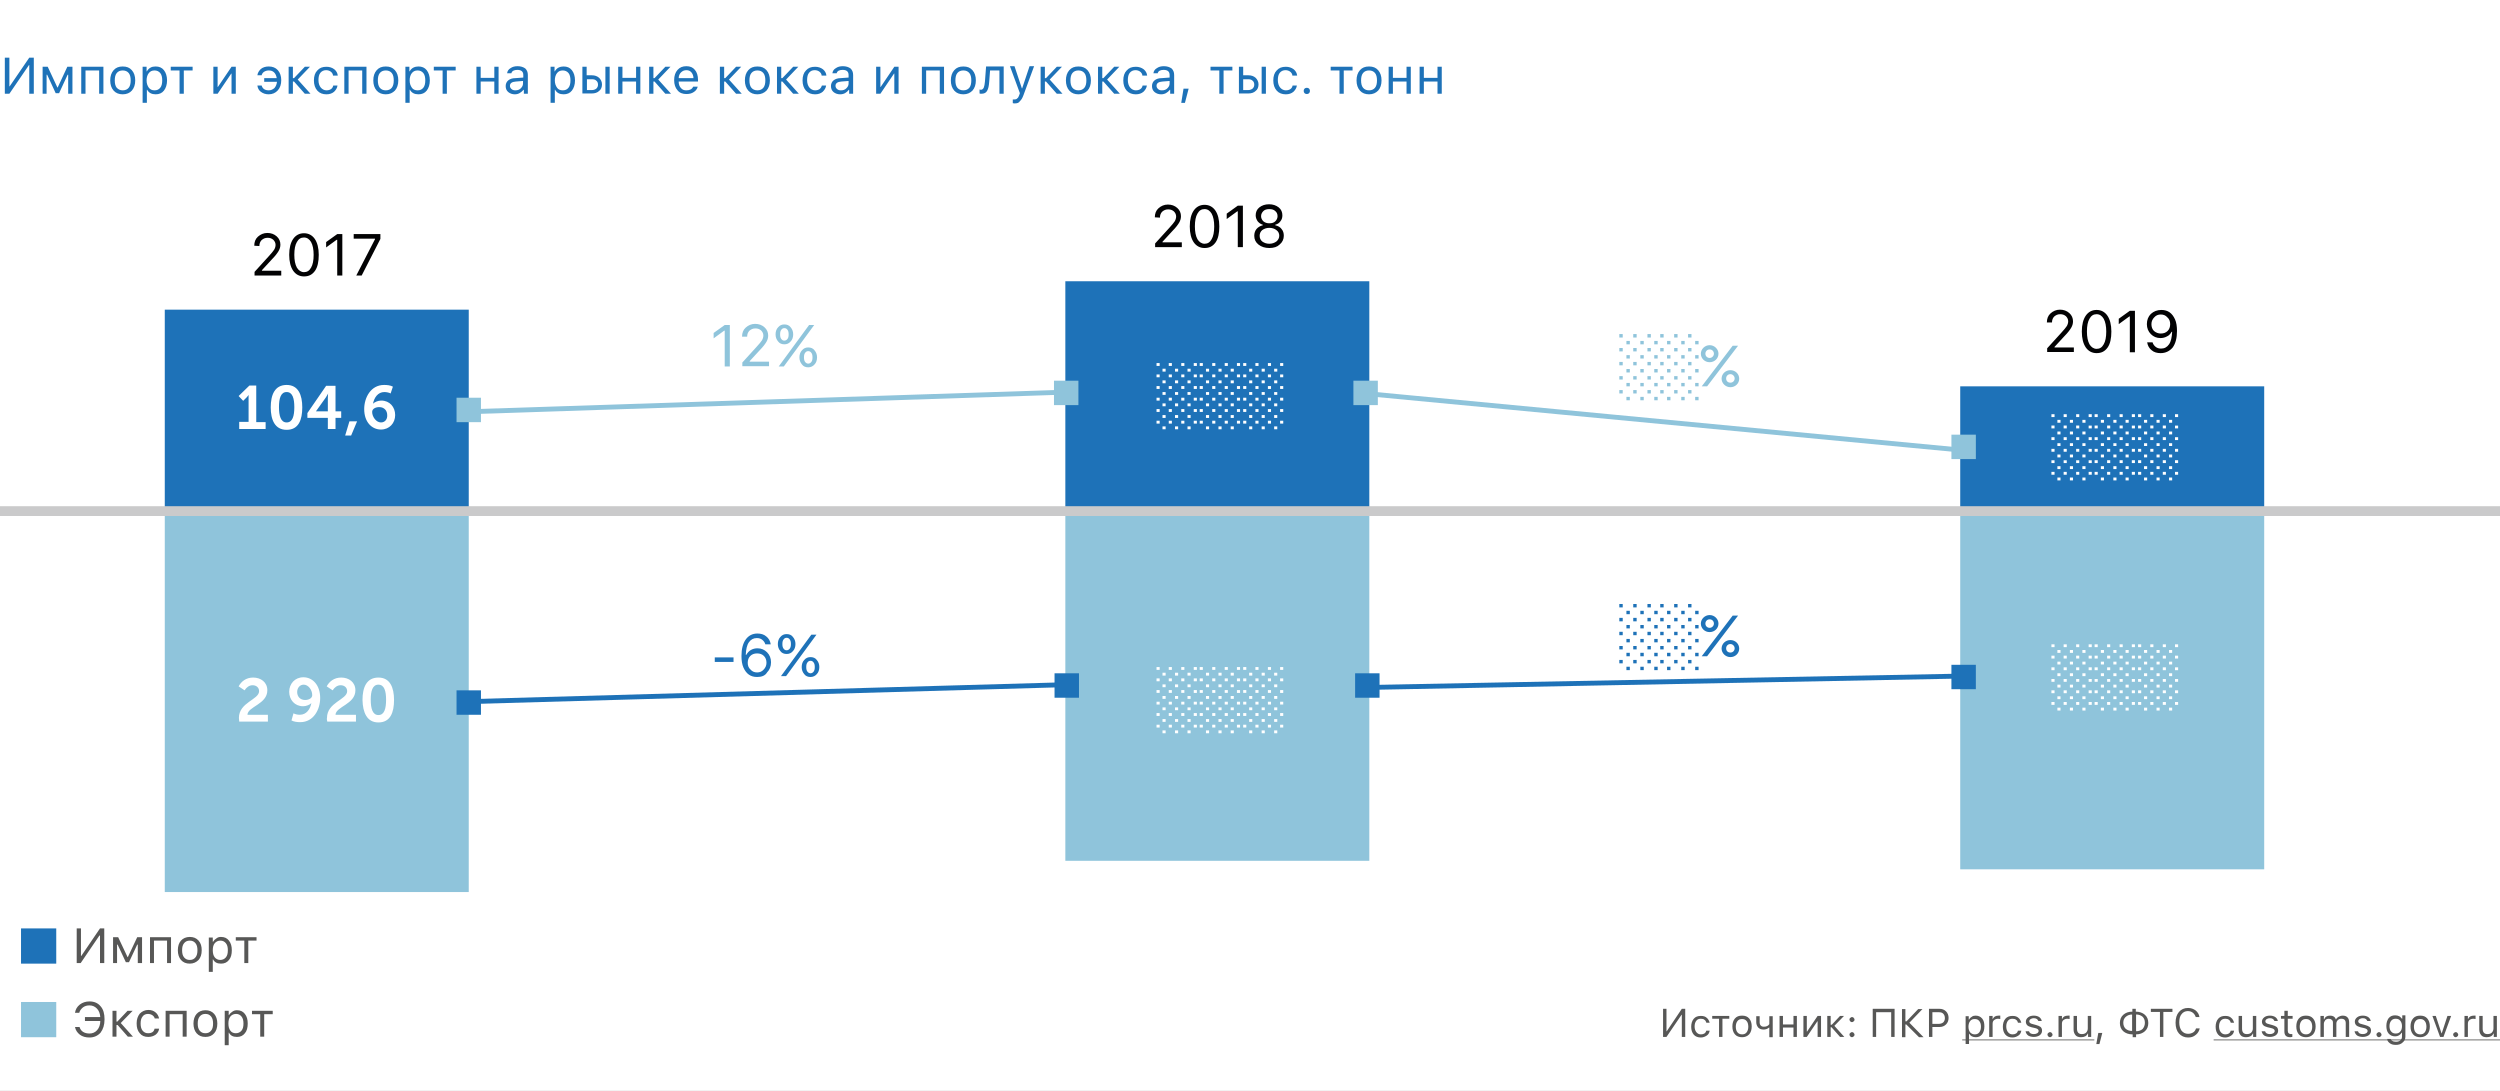 <svg xmlns="http://www.w3.org/2000/svg" xmlns:xlink="http://www.w3.org/1999/xlink" id="Layer_1" x="0" y="0" version="1.1" viewBox="0 0 880 384" xml:space="preserve"><rect x="0" y="0" width="880" height="384" fill="#333333" stroke="none"/><style>.st1{fill:#fff}.st2{fill:#575756}.st3{fill:#1e72b8}.st4{fill:#8fc4db}.st5{fill:none;stroke:#8fc4db;stroke-width:1.725;stroke-miterlimit:10}.st6{fill:#020203}.st7{fill:none;stroke:#1e72b8;stroke-width:1.725;stroke-miterlimit:10}</style><defs><path id="SVGID_1_" d="M0 0h880v384H0z"/></defs><clipPath id="SVGID_2_"><use overflow="visible" xlink:href="#SVGID_1_"/></clipPath><g clip-path="url(#SVGID_2_)"><path d="M0 0h880v384H0z" class="st1"/><path d="M35.2 329.3H35l-6.6 9.7H27v-12.2h1.5v9.7h.1l6.6-9.7h1.5V339h-1.5v-9.7zM39.8 339v-9.1h1.8l3.3 7h.1l3.3-7H50v9.1h-1.5v-6.5h-.2l-2.9 6.2h-1.1l-2.9-6.2h-.2v6.5h-1.4zM58.7 331.1h-4.5v7.9h-1.4v-9.1h7.4v9.1h-1.4v-7.9zM66.8 337.9c.9 0 1.5-.3 2-.9.5-.6.7-1.4.7-2.5s-.2-1.9-.7-2.5c-.5-.6-1.1-.9-2-.9-.9 0-1.5.3-2 .9-.5.6-.7 1.4-.7 2.5s.2 1.9.7 2.5c.5.6 1.1.9 2 .9zm0 1.3c-1.3 0-2.3-.4-3.1-1.3-.7-.8-1.1-2-1.1-3.4 0-1.5.4-2.6 1.1-3.4s1.8-1.3 3.1-1.3 2.3.4 3.1 1.3 1.1 2 1.1 3.4c0 1.5-.4 2.6-1.1 3.4-.8.8-1.8 1.3-3.1 1.3zM77.8 329.8c1.2 0 2.1.4 2.8 1.3.7.9 1 2 1 3.4s-.3 2.6-1 3.4c-.7.9-1.6 1.3-2.8 1.3-1.4 0-2.3-.5-2.8-1.5h-.1v4.4h-1.4V330h1.4v1.5h.1c.3-.5.7-.9 1.2-1.2.5-.4 1-.5 1.6-.5zm-.3 8.1c.8 0 1.5-.3 2-.9.5-.6.7-1.4.7-2.5s-.2-1.9-.7-2.5c-.5-.6-1.1-.9-1.9-.9-.8 0-1.5.3-2 .9-.5.6-.7 1.4-.7 2.5 0 1 .2 1.9.7 2.5.4.5 1.1.9 1.9.9zM90.3 331.1h-2.9v7.9H86v-7.9h-3v-1.2h7.3v1.2z" class="st2"/><path d="M19.8 326.8H7.4v12.4h12.4v-12.4z" class="st3"/><path d="M31.5 365.2c-1.3 0-2.5-.3-3.4-1-.9-.7-1.5-1.6-1.7-2.7H28c.2.7.6 1.3 1.2 1.7.6.4 1.4.6 2.3.6 1.1 0 2-.4 2.7-1.2.7-.8 1.1-1.9 1.1-3.2h-5.4V358h5.4c-.1-1.3-.5-2.3-1.2-3-.7-.7-1.5-1.1-2.6-1.1-.9 0-1.6.2-2.3.7-.6.5-1.1 1.1-1.3 1.9h-1.5c.2-1.2.7-2.1 1.7-2.9.9-.7 2.1-1.1 3.4-1.1 1.7 0 3 .6 3.9 1.7 1 1.1 1.4 2.7 1.4 4.6 0 2-.5 3.5-1.4 4.7-1 1.1-2.3 1.7-3.9 1.7zM41.3 359.6l3.6-3.8h1.8l-4.2 4.3 4.3 4.8H45l-3.6-4.1H41v4.1h-1.4v-9.1H41v3.8h.3zM54.5 358.6c-.1-.5-.4-.9-.8-1.2-.4-.3-1-.5-1.6-.5-.8 0-1.5.3-1.9.9-.5.6-.7 1.4-.7 2.5 0 1 .2 1.9.7 2.5.5.6 1.1.9 1.9.9 1.3 0 2.1-.5 2.3-1.6H56c-.1.9-.5 1.5-1.2 2.1-.7.5-1.6.8-2.6.8-1.3 0-2.3-.4-3-1.3-.8-.9-1.1-2-1.1-3.5 0-1.4.4-2.5 1.1-3.4.8-.8 1.8-1.3 3-1.3 1.1 0 1.9.3 2.6.9.6.5 1 1.2 1.2 2.1h-1.5zM64.2 357h-4.5v7.9h-1.4v-9.1h7.4v9.1h-1.4V357zM72.3 363.7c.9 0 1.5-.3 2-.9.5-.6.7-1.4.7-2.5s-.2-1.9-.7-2.5c-.5-.6-1.1-.9-2-.9s-1.5.3-2 .9c-.5.6-.7 1.4-.7 2.5s.2 1.9.7 2.5c.5.6 1.1.9 2 .9zm0 1.3c-1.3 0-2.3-.4-3.1-1.3-.7-.8-1.1-2-1.1-3.4 0-1.5.4-2.6 1.1-3.4.7-.8 1.8-1.3 3.1-1.3s2.3.4 3.1 1.3c.7.8 1.1 2 1.1 3.4 0 1.5-.4 2.6-1.1 3.4-.8.9-1.8 1.3-3.1 1.3zM83.4 355.6c1.2 0 2.1.4 2.8 1.3.7.9 1 2 1 3.4s-.3 2.6-1 3.4c-.7.9-1.6 1.3-2.8 1.3-1.4 0-2.3-.5-2.8-1.5h-.1v4.4h-1.4v-12.1h1.4v1.5h.1c.3-.5.7-.9 1.2-1.2.4-.3.9-.5 1.6-.5zm-.4 8.1c.8 0 1.5-.3 2-.9.5-.6.7-1.4.7-2.5s-.2-1.9-.7-2.5c-.5-.6-1.1-.9-1.9-.9-.8 0-1.5.3-2 .9-.5.6-.7 1.4-.7 2.5 0 1 .2 1.9.7 2.5.4.6 1.1.9 1.9.9zM95.9 357H93v7.9h-1.4V357h-2.9v-1.2H96v1.2z" class="st2"/><path d="M19.8 352.7H7.4v12.4h12.4v-12.4z" class="st4"/><path d="M482 99H375v81h107V99z" class="st3"/><path d="M379.6 134H371v8.6h8.6V134zM485 134h-8.6v8.6h8.6V134z" class="st4"/><path d="M163 145l213-7M480.5 138.5l210.5 20" class="st5"/><path d="M165 180H58v134h107V180z" class="st4"/><path d="M169.3 243h-8.6v8.6h8.6V243z" class="st3"/><path d="M482 180H375v123h107V180z" class="st4"/><path d="M379.8 237h-8.6v8.6h8.6V237zM485.6 237H477v8.6h8.6V237z" class="st3"/><path d="M797 180H690v126h107V180z" class="st4"/><path d="M695.5 234h-8.6v8.6h8.6V234zM10.3 22.9h-.1L3.3 33H1.7V20.3h1.6v10.1h.1l6.9-10.1h1.6V33h-1.6V22.9zM15 33v-9.5h1.8l3.4 7.3h.1l3.4-7.3h1.8V33H24v-6.7h-.2l-3 6.5h-1.2l-3-6.5h-.2V33H15zM34.8 24.8h-4.7V33h-1.5v-9.5h7.8V33h-1.5v-8.2zM43.2 31.8c.9 0 1.6-.3 2.1-.9.5-.6.7-1.5.7-2.6s-.2-2-.7-2.6c-.5-.6-1.2-.9-2.1-.9s-1.6.3-2.1.9c-.5.6-.7 1.5-.7 2.6s.2 2 .7 2.6c.6.6 1.2.9 2.1.9zm0 1.4c-1.3 0-2.4-.4-3.2-1.3-.8-.9-1.2-2.1-1.2-3.6s.4-2.7 1.2-3.6c.8-.9 1.8-1.3 3.2-1.3s2.4.4 3.2 1.3c.8.9 1.2 2.1 1.2 3.6s-.4 2.7-1.2 3.6c-.7.8-1.8 1.3-3.2 1.3zM54.8 23.4c1.2 0 2.2.4 2.9 1.3.7.9 1.1 2.1 1.1 3.6s-.4 2.7-1.1 3.6c-.7.9-1.7 1.3-2.9 1.3-1.4 0-2.4-.5-3-1.6h-.1v4.6h-1.5V23.5h1.4v1.6h.1c.3-.5.7-1 1.3-1.3.5-.3 1.1-.4 1.8-.4zm-.4 8.4c.9 0 1.5-.3 2-.9.5-.6.7-1.5.7-2.6s-.2-2-.7-2.6c-.5-.6-1.2-.9-2-.9-.9 0-1.5.3-2 .9-.5.6-.8 1.5-.8 2.6s.3 1.9.8 2.6c.5.6 1.1.9 2 .9zM67.8 24.8h-3.1V33h-1.5v-8.2h-3.1v-1.3h7.7v1.3zM75.1 33v-9.5h1.5v7.1h.1l4.8-7.1H83V33h-1.5v-7.1h-.1L76.6 33h-1.5zM94.6 33.2c-1.1 0-2-.3-2.8-.9-.7-.5-1.1-1.3-1.2-2.2h1.5c.3 1.1 1.1 1.7 2.5 1.7.8 0 1.4-.3 2-.8.5-.6.8-1.3.9-2.2H93v-1.3h4.4c-.1-.8-.4-1.5-.9-2s-1.1-.7-1.9-.7c-.7 0-1.2.2-1.7.5-.4.3-.7.7-.8 1.2h-1.5c.1-.9.6-1.6 1.2-2.2.7-.6 1.7-.9 2.8-.9 1.3 0 2.4.4 3.2 1.3.8.9 1.2 2.1 1.2 3.5 0 1.5-.4 2.7-1.2 3.6-.8.9-1.9 1.4-3.2 1.4zM103.5 27.5l3.8-4h1.8l-4.3 4.5 4.5 5h-2l-3.8-4.3h-.4V33h-1.5v-9.5h1.5v4h.4zM117.2 26.4c-.1-.5-.4-.9-.8-1.2-.4-.3-1-.5-1.6-.5-.8 0-1.5.3-2 .9-.5.6-.7 1.5-.7 2.6s.3 2 .8 2.6c.5.6 1.2 1 2 1 1.3 0 2.2-.6 2.4-1.7h1.5c-.1.9-.6 1.6-1.2 2.2-.7.6-1.6.9-2.7.9-1.3 0-2.4-.4-3.2-1.3-.8-.9-1.2-2.1-1.2-3.6s.4-2.7 1.2-3.5c.8-.9 1.8-1.3 3.2-1.3 1.1 0 2 .3 2.8.9.7.6 1.1 1.3 1.2 2.2h-1.7zM127.4 24.8h-4.7V33h-1.5v-9.5h7.8V33h-1.5v-8.2zM135.8 31.8c.9 0 1.6-.3 2.1-.9.5-.6.7-1.5.7-2.6s-.2-2-.7-2.6c-.5-.6-1.2-.9-2.1-.9-.9 0-1.6.3-2.1.9-.5.6-.7 1.5-.7 2.6s.2 2 .7 2.6c.5.6 1.2.9 2.1.9zm0 1.4c-1.3 0-2.4-.4-3.2-1.3-.8-.9-1.2-2.1-1.2-3.6s.4-2.7 1.2-3.6c.8-.9 1.8-1.3 3.2-1.3 1.4 0 2.4.4 3.2 1.3.8.9 1.2 2.1 1.2 3.6s-.4 2.7-1.2 3.6c-.8.8-1.8 1.3-3.2 1.3zM147.3 23.4c1.2 0 2.2.4 2.9 1.3.7.9 1.1 2.1 1.1 3.6s-.4 2.7-1.1 3.6c-.7.9-1.7 1.3-2.9 1.3-1.4 0-2.4-.5-3-1.6h-.1v4.6h-1.5V23.5h1.4v1.6h.1c.3-.5.7-1 1.3-1.3.6-.3 1.2-.4 1.8-.4zm-.3 8.4c.9 0 1.5-.3 2-.9.5-.6.7-1.5.7-2.6s-.2-2-.7-2.6c-.5-.6-1.2-.9-2-.9-.9 0-1.5.3-2 .9-.5.6-.8 1.5-.8 2.6s.3 1.9.8 2.6c.4.6 1.1.9 2 .9zM160.4 24.8h-3.1V33h-1.5v-8.2h-3.1v-1.3h7.7v1.3zM167.7 23.5h1.5v3.9h4.8v-3.9h1.5V33H174v-4.3h-4.8V33h-1.5v-9.5zM181.4 31.8c.8 0 1.4-.2 1.9-.7.5-.5.8-1 .8-1.7v-.9l-2.5.2c-1.4.1-2.1.6-2.1 1.5 0 .5.2.8.5 1.1.4.4.9.5 1.4.5zm-.2 1.4c-.9 0-1.7-.3-2.3-.8-.6-.5-.9-1.2-.9-2.1 0-.8.3-1.5.9-2 .6-.5 1.4-.8 2.6-.8l2.7-.2v-.9c0-1.2-.7-1.8-2.1-1.8-1.2 0-1.9.4-2.1 1.2h-1.5c.1-.8.5-1.4 1.2-1.8.7-.5 1.5-.7 2.5-.7 1.1 0 2 .3 2.7.8.6.6.9 1.3.9 2.3V33h-1.4v-1.4h-.1c-.9 1-1.8 1.6-3.1 1.6zM198.4 23.4c1.2 0 2.2.4 2.9 1.3.7.9 1.1 2.1 1.1 3.6s-.4 2.7-1.1 3.6c-.7.9-1.7 1.3-2.9 1.3-1.4 0-2.4-.5-3-1.6h-.1v4.6h-1.5V23.5h1.4v1.6h.1c.3-.5.7-1 1.3-1.3.6-.3 1.2-.4 1.8-.4zm-.3 8.4c.9 0 1.5-.3 2-.9.5-.6.7-1.5.7-2.6s-.2-2-.7-2.6c-.5-.6-1.2-.9-2-.9-.9 0-1.5.3-2 .9-.5.6-.8 1.5-.8 2.6s.3 1.9.8 2.6c.4.6 1.1.9 2 .9zM213.1 23.5h1.5V33h-1.5v-9.5zm-6.5 4.3v3.9h1.8c.6 0 1.1-.2 1.5-.5.4-.4.6-.8.6-1.4 0-.6-.2-1.1-.6-1.4-.4-.4-.9-.5-1.5-.5h-1.8zm-1.6-4.3h1.5v3h1.8c1.1 0 1.9.3 2.6.9.6.6 1 1.4 1 2.3s-.3 1.8-1 2.3c-.6.6-1.5.9-2.6.9H205v-9.4zM217.6 23.5h1.5v3.9h4.8v-3.9h1.5V33h-1.5v-4.3h-4.8V33h-1.5v-9.5zM230.4 27.5l3.8-4h1.8l-4.3 4.5 4.5 5h-2l-3.8-4.3h-.4V33h-1.5v-9.5h1.5v4h.4zM241.6 24.7c-.8 0-1.4.3-1.9.8s-.8 1.2-.8 2h5.2c0-.8-.3-1.5-.7-2-.5-.6-1.1-.8-1.8-.8zm4 5.8c-.2.8-.7 1.5-1.4 1.9-.7.5-1.6.7-2.6.7-1.3 0-2.4-.4-3.1-1.3-.8-.9-1.2-2.1-1.2-3.6s.4-2.7 1.2-3.6c.8-.9 1.8-1.3 3.1-1.3s2.3.4 3 1.3c.7.8 1.1 2 1.1 3.5v.6h-6.8v.1c0 .9.3 1.7.8 2.2.5.6 1.1.8 1.9.8 1.2 0 2-.4 2.4-1.3h1.6zM255.3 27.5l3.8-4h1.8l-4.3 4.5 4.5 5h-2l-3.8-4.3h-.4V33h-1.5v-9.5h1.5v4h.4zM266.6 31.8c.9 0 1.6-.3 2.1-.9.5-.6.7-1.5.7-2.6s-.2-2-.7-2.6c-.5-.6-1.2-.9-2.1-.9-.9 0-1.6.3-2.1.9-.5.6-.7 1.5-.7 2.6s.2 2 .7 2.6c.5.6 1.2.9 2.1.9zm0 1.4c-1.3 0-2.4-.4-3.2-1.3-.8-.9-1.2-2.1-1.2-3.6s.4-2.7 1.2-3.6c.8-.9 1.8-1.3 3.2-1.3 1.4 0 2.4.4 3.2 1.3.8.9 1.2 2.1 1.2 3.6s-.4 2.7-1.2 3.6c-.8.8-1.9 1.3-3.2 1.3zM275.4 27.5l3.8-4h1.8l-4.3 4.5 4.5 5h-2l-3.8-4.3h-.4V33h-1.5v-9.5h1.5v4h.4zM289.2 26.4c-.1-.5-.4-.9-.8-1.2-.4-.3-1-.5-1.6-.5-.9 0-1.5.3-2 .9-.5.6-.7 1.5-.7 2.6s.3 2 .8 2.6c.5.6 1.2 1 2 1 1.3 0 2.1-.6 2.4-1.7h1.5c-.1.9-.6 1.6-1.2 2.2-.7.6-1.6.9-2.7.9-1.3 0-2.4-.4-3.2-1.3-.8-.9-1.2-2.1-1.2-3.6s.4-2.7 1.2-3.5c.8-.9 1.8-1.3 3.2-1.3 1.1 0 2 .3 2.8.9.7.6 1.1 1.3 1.2 2.2h-1.7zM296 31.8c.8 0 1.4-.2 1.9-.7.5-.5.8-1 .8-1.7v-.9l-2.5.2c-1.4.1-2.1.6-2.1 1.5 0 .5.2.8.5 1.1.4.4.9.5 1.4.5zm-.3 1.4c-.9 0-1.7-.3-2.3-.8-.6-.5-.9-1.2-.9-2.1 0-.8.3-1.5.9-2 .6-.5 1.5-.8 2.6-.8l2.7-.2v-.9c0-1.2-.7-1.8-2.1-1.8-1.2 0-1.9.4-2.1 1.2H293c.1-.8.5-1.4 1.2-1.8.7-.5 1.5-.7 2.5-.7 1.1 0 2 .3 2.7.8.6.6.9 1.3.9 2.3V33h-1.4v-1.4h-.1c-.8 1-1.7 1.6-3.1 1.6zM308.4 33v-9.5h1.5v7.1h.1l4.8-7.1h1.5V33h-1.5v-7.1h-.1l-4.8 7.1h-1.5zM330.7 24.8H326V33h-1.5v-9.5h7.8V33h-1.5v-8.2zM339.1 31.8c.9 0 1.6-.3 2.1-.9.5-.6.7-1.5.7-2.6s-.2-2-.7-2.6c-.5-.6-1.2-.9-2.1-.9-.9 0-1.6.3-2.1.9-.5.6-.7 1.5-.7 2.6s.2 2 .7 2.6c.5.6 1.2.9 2.1.9zm0 1.4c-1.3 0-2.4-.4-3.2-1.3-.8-.9-1.2-2.1-1.2-3.6s.4-2.7 1.2-3.6c.8-.9 1.8-1.3 3.2-1.3 1.4 0 2.4.4 3.2 1.3.8.9 1.2 2.1 1.2 3.6s-.4 2.7-1.2 3.6c-.8.8-1.8 1.3-3.2 1.3zM348.2 28.8c-.1 1.4-.3 2.4-.7 3.1-.4.8-1.1 1.1-2.1 1.1-.2 0-.4 0-.6-.1v-1.4c.1 0 .3.1.5.1.4 0 .8-.3 1-.8.2-.5.3-1.1.4-2.1l.4-5.3h6.2V33h-1.5v-8.2h-3.3l-.3 4zM357.2 36.4c-.2 0-.5 0-.7-.1V35h.6c.4 0 .8-.1 1-.4.3-.2.5-.6.7-1.2l.2-.6-3.5-9.5h1.6l2.6 7.8h.1l2.6-7.8h1.6l-3.7 10.1c-.4 1.1-.8 1.8-1.3 2.2-.3.6-1 .8-1.8.8zM368.2 27.5l3.8-4h1.8l-4.3 4.5 4.5 5h-2l-3.8-4.3h-.4V33h-1.5v-9.5h1.5v4h.4zM379.6 31.8c.9 0 1.6-.3 2.1-.9.5-.6.7-1.5.7-2.6s-.2-2-.7-2.6c-.5-.6-1.2-.9-2.1-.9-.9 0-1.6.3-2.1.9-.5.6-.7 1.5-.7 2.6s.2 2 .7 2.6c.5.6 1.2.9 2.1.9zm0 1.4c-1.3 0-2.4-.4-3.2-1.3-.8-.9-1.2-2.1-1.2-3.6s.4-2.7 1.2-3.6c.8-.9 1.8-1.3 3.2-1.3 1.4 0 2.4.4 3.2 1.3.8.9 1.2 2.1 1.2 3.6s-.4 2.7-1.2 3.6c-.8.8-1.9 1.3-3.2 1.3zM388.4 27.5l3.8-4h1.8l-4.3 4.5 4.5 5h-2l-3.8-4.3h-.4V33h-1.5v-9.5h1.5v4h.4zM402.1 26.4c-.1-.5-.4-.9-.8-1.2-.4-.3-1-.5-1.6-.5-.8 0-1.5.3-2 .9-.5.6-.7 1.5-.7 2.6s.3 2 .8 2.6c.5.6 1.2 1 2 1 1.3 0 2.2-.6 2.4-1.7h1.5c-.1.9-.6 1.6-1.2 2.2-.7.6-1.6.9-2.7.9-1.3 0-2.4-.4-3.2-1.3-.8-.9-1.2-2.1-1.2-3.6s.4-2.7 1.2-3.5c.8-.9 1.8-1.3 3.2-1.3 1.1 0 2 .3 2.8.9.7.6 1.1 1.3 1.2 2.2h-1.7zM409 31.8c.8 0 1.4-.2 1.9-.7.5-.5.8-1 .8-1.7v-.9l-2.5.2c-1.4.1-2.1.6-2.1 1.5 0 .5.2.8.5 1.1.4.4.8.5 1.4.5zm-.3 1.4c-.9 0-1.7-.3-2.3-.8-.6-.5-.9-1.2-.9-2.1 0-.8.3-1.5.9-2 .6-.5 1.4-.8 2.6-.8l2.7-.2v-.9c0-1.2-.7-1.8-2.1-1.8-1.2 0-1.9.4-2.1 1.2H406c.1-.8.5-1.4 1.2-1.8.7-.5 1.5-.7 2.5-.7 1.1 0 2 .3 2.7.8.6.6.9 1.3.9 2.3V33h-1.4v-1.4h-.1c-.8 1-1.8 1.6-3.1 1.6zM415.8 36.2l.8-5h1.8l-1.3 5h-1.3zM433.8 24.8h-3.1V33h-1.5v-8.2h-3.1v-1.3h7.7v1.3zM444.1 23.5h1.5V33h-1.5v-9.5zm-6.5 4.3v3.9h1.8c.6 0 1.1-.2 1.5-.5.4-.4.6-.8.6-1.4 0-.6-.2-1.1-.6-1.4-.4-.4-.9-.5-1.5-.5h-1.8zm-1.5-4.3h1.5v3h1.8c1.1 0 1.9.3 2.6.9.6.6 1 1.4 1 2.3s-.3 1.8-1 2.3c-.6.6-1.5.9-2.6.9h-3.3v-9.4zM454.9 26.4c-.1-.5-.4-.9-.8-1.2-.4-.3-1-.5-1.6-.5-.8 0-1.5.3-2 .9-.5.6-.7 1.5-.7 2.6s.3 2 .8 2.6c.5.6 1.2 1 2 1 1.3 0 2.2-.6 2.4-1.7h1.5c-.1.9-.6 1.6-1.2 2.2-.7.6-1.6.9-2.7.9-1.3 0-2.4-.4-3.2-1.3-.8-.9-1.2-2.1-1.2-3.6s.4-2.7 1.2-3.5c.8-.9 1.8-1.3 3.2-1.3 1.1 0 2 .3 2.8.9.7.6 1.1 1.3 1.2 2.2h-1.7zM460 33.1c-.3 0-.6-.1-.8-.3-.2-.2-.3-.5-.3-.8 0-.3.1-.6.3-.8.2-.2.5-.3.8-.3.3 0 .6.1.8.3.2.2.3.5.3.8 0 .3-.1.6-.3.8-.2.2-.5.3-.8.3zM476.1 24.8H473V33h-1.5v-8.2h-3.1v-1.3h7.7v1.3zM481.9 31.8c.9 0 1.6-.3 2.1-.9.5-.6.7-1.5.7-2.6s-.2-2-.7-2.6c-.5-.6-1.2-.9-2.1-.9-.9 0-1.6.3-2.1.9-.5.6-.7 1.5-.7 2.6s.2 2 .7 2.6c.5.6 1.2.9 2.1.9zm0 1.4c-1.3 0-2.4-.4-3.2-1.3-.8-.9-1.2-2.1-1.2-3.6s.4-2.7 1.2-3.6c.8-.9 1.8-1.3 3.2-1.3 1.4 0 2.4.4 3.2 1.3.8.9 1.2 2.1 1.2 3.6s-.4 2.7-1.2 3.6c-.8.8-1.8 1.3-3.2 1.3zM488.8 23.5h1.5v3.9h4.8v-3.9h1.5V33h-1.5v-4.3h-4.8V33h-1.5v-9.5zM499.7 23.5h1.5v3.9h4.8v-3.9h1.5V33H506v-4.3h-4.8V33h-1.5v-9.5z" class="st3"/><path d="M592 357.2h-.1l-5.3 7.8h-1.2v-9.9h1.2v7.9h.1l5.3-7.9h1.2v9.9H592v-7.8zM600.6 359.9c-.1-.4-.3-.7-.6-.9-.3-.3-.8-.4-1.3-.4-.7 0-1.2.2-1.6.7-.4.5-.6 1.2-.6 2s.2 1.5.6 2c.4.5.9.8 1.6.8 1 0 1.7-.4 1.9-1.3h1.2c-.1.7-.4 1.3-1 1.7-.6.4-1.3.7-2.1.7-1 0-1.9-.3-2.5-1-.6-.7-.9-1.6-.9-2.8 0-1.1.3-2.1.9-2.8.6-.7 1.4-1 2.5-1 .9 0 1.6.2 2.1.7.5.4.8 1 1 1.7h-1.2zM608.7 358.6h-2.4v6.4h-1.2v-6.4h-2.4v-1h6v1zM613.2 364.1c.7 0 1.2-.2 1.6-.7.4-.5.6-1.2.6-2s-.2-1.6-.6-2c-.4-.5-.9-.7-1.6-.7-.7 0-1.2.2-1.6.7-.4.5-.6 1.2-.6 2s.2 1.6.6 2c.3.4.9.7 1.6.7zm0 1c-1 0-1.9-.3-2.5-1-.6-.7-.9-1.6-.9-2.8 0-1.2.3-2.1.9-2.8.6-.7 1.4-1 2.5-1s1.9.3 2.5 1c.6.7.9 1.6.9 2.8 0 1.2-.3 2.1-.9 2.8-.7.7-1.5 1-2.5 1zM622.8 365v-3.3h-.1c-.6.5-1.2.7-1.9.7-.8 0-1.4-.2-1.9-.7-.4-.5-.7-1.1-.7-1.9v-2.1h1.2v2.1c0 .5.1.9.4 1.2.3.3.6.4 1.1.4.9 0 1.5-.3 1.9-.9v-2.8h1.2v7.4h-1.2zM626.4 357.6h1.2v3h3.7v-3h1.2v7.4h-1.2v-3.3h-3.7v3.3h-1.2v-7.4zM634.8 365v-7.4h1.2v5.5h.1l3.7-5.5h1.2v7.4h-1.2v-5.5h-.1L636 365h-1.2zM644.8 360.7l2.9-3.1h1.4l-3.4 3.5 3.5 3.9h-1.5l-3-3.4h-.3v3.4h-1.2v-7.4h1.2v3.1h.4zM651.9 365.1c-.2 0-.5-.1-.6-.3-.2-.2-.3-.4-.3-.6 0-.2.1-.5.3-.6.2-.2.4-.3.6-.3.2 0 .5.1.6.3.2.2.3.4.3.6 0 .2-.1.5-.3.6-.2.2-.4.3-.6.3zm0-5.3c-.2 0-.5-.1-.6-.3-.2-.2-.3-.4-.3-.6 0-.2.1-.5.3-.6.2-.2.4-.3.6-.3.2 0 .5.1.6.3.2.2.3.4.3.6 0 .2-.1.5-.3.6-.2.2-.4.3-.6.3zM665.7 365v-8.7h-5.3v8.7h-1.2v-9.9h7.7v9.9h-1.2zM671.1 359.5l4.1-4.3h1.5l-4.6 4.8 5 5.1h-1.6l-4.5-4.5h-.3v4.5h-1.2v-9.9h1.2v4.3h.4zM682.7 355.1c.9 0 1.7.3 2.3.9.6.6.9 1.4.9 2.3 0 .9-.3 1.7-.9 2.3-.6.6-1.4.9-2.3.9h-2.5v3.5H679v-9.9h3.7zm-2.5 5.3h2.2c.7 0 1.2-.2 1.6-.5.4-.4.6-.9.6-1.5 0-.7-.2-1.2-.6-1.6-.4-.4-.9-.5-1.6-.5h-2.2v4.1zM695.4 357.5c.9 0 1.7.3 2.3 1 .6.7.8 1.6.8 2.8 0 1.2-.3 2.1-.8 2.8-.6.7-1.3 1-2.2 1-1.1 0-1.9-.4-2.3-1.2h-.1v3.6h-1.2v-9.8h1.1v1.2h.1c.2-.4.6-.8 1-1 .3-.3.8-.4 1.3-.4zm-.3 6.6c.7 0 1.2-.2 1.6-.7.4-.5.6-1.2.6-2 0-.9-.2-1.5-.6-2-.4-.5-.9-.7-1.6-.7-.7 0-1.2.2-1.6.7-.4.5-.6 1.2-.6 2s.2 1.5.6 2c.4.4.9.7 1.6.7zM700.3 357.6h1.1v1.1h.1c.1-.4.4-.7.7-.9.4-.2.8-.3 1.3-.3h.6v1.2c-.2 0-.4-.1-.8-.1-.6 0-1 .2-1.4.5-.4.3-.5.8-.5 1.3v4.6h-1.2v-7.4zM710.3 359.9c-.1-.4-.3-.7-.6-.9-.3-.3-.8-.4-1.3-.4-.7 0-1.2.2-1.6.7-.4.5-.6 1.2-.6 2s.2 1.5.6 2c.4.5.9.8 1.6.8 1 0 1.7-.4 1.9-1.3h1.2c-.1.7-.4 1.3-1 1.7-.6.4-1.3.7-2.1.7-1 0-1.9-.3-2.5-1-.6-.7-.9-1.6-.9-2.8 0-1.1.3-2.1.9-2.8.6-.7 1.4-1 2.5-1 .9 0 1.6.2 2.1.7.5.4.8 1 1 1.7h-1.2zM713.1 359.6c0-.6.3-1.1.8-1.5s1.2-.6 2-.6 1.4.2 1.9.5c.5.4.8.8.9 1.4h-1.2c-.1-.3-.3-.5-.5-.7-.3-.2-.7-.3-1.1-.3-.4 0-.8.1-1.1.3-.3.2-.5.5-.5.8 0 .5.4.8 1.3 1l1.1.3c.7.2 1.2.4 1.6.7.3.3.5.7.5 1.3 0 .7-.3 1.2-.8 1.6-.6.4-1.3.6-2.1.6s-1.5-.2-2-.5c-.5-.4-.8-.9-.9-1.5h1.2c.2.7.8 1 1.7 1 .5 0 .9-.1 1.2-.3.3-.2.5-.5.5-.8 0-.5-.4-.8-1.2-1l-1.3-.3c-.7-.2-1.2-.4-1.5-.7-.3-.3-.5-.7-.5-1.3zM721.6 365.1c-.2 0-.5-.1-.6-.3-.2-.2-.3-.4-.3-.6 0-.2.1-.5.3-.6.2-.2.4-.3.6-.3.2 0 .5.1.6.3.2.2.3.4.3.6 0 .2-.1.5-.3.6-.2.2-.4.3-.6.3zM724.7 357.6h1.1v1.1h.1c.1-.4.4-.7.7-.9.4-.2.8-.3 1.3-.3h.6v1.2c-.2 0-.4-.1-.8-.1-.6 0-1 .2-1.4.5-.4.3-.5.8-.5 1.3v4.6h-1.2v-7.4zM736.1 365H735v-1.2h-.1c-.4.9-1.2 1.3-2.4 1.3-.8 0-1.5-.2-1.9-.7-.4-.5-.7-1.1-.7-2v-4.8h1.2v4.5c0 1.3.6 1.9 1.7 1.9.7 0 1.2-.2 1.5-.5.4-.4.6-.9.6-1.5v-4.4h1.2v7.4zM737.9 367.5l.7-3.9h1.4l-1 3.9h-1.1zM750.6 357.1c-1 0-1.7.3-2.3.8-.6.5-.9 1.2-.9 2.1 0 .9.3 1.6.8 2.1.6.5 1.3.8 2.3.8v-5.8zm4.4 2.9c0-.9-.3-1.6-.8-2.1-.6-.5-1.3-.8-2.3-.8v5.9c1 0 1.7-.3 2.3-.8.5-.6.8-1.3.8-2.2zm-4.4 4.1c-1.3 0-2.4-.4-3.2-1.1-.8-.7-1.2-1.7-1.2-2.9s.4-2.2 1.2-2.9c.8-.7 1.8-1.1 3.2-1.1v-1h1.2v1c1.3 0 2.4.4 3.2 1.1.8.7 1.2 1.7 1.2 2.9s-.4 2.2-1.2 2.9c-.8.7-1.8 1.1-3.1 1.1v1h-1.2v-1zM760.3 365v-8.8h-3.2v-1.1h7.6v1.1h-3.2v8.8h-1.2zM770.2 365.2c-1.3 0-2.4-.5-3.2-1.4-.8-.9-1.2-2.2-1.2-3.8 0-1.6.4-2.9 1.2-3.8.8-.9 1.8-1.4 3.2-1.4 1 0 1.9.3 2.7.9.7.6 1.2 1.4 1.3 2.3h-1.3c-.2-.6-.5-1.1-1-1.5-.5-.4-1.1-.6-1.8-.6-.9 0-1.7.4-2.2 1.1-.6.7-.8 1.7-.8 2.9s.3 2.2.8 2.9c.6.7 1.3 1.1 2.3 1.1.7 0 1.3-.2 1.8-.5s.8-.8 1-1.4h1.3c-.2.9-.6 1.6-1.3 2.2-.9.8-1.8 1-2.8 1zM785.2 359.9c-.1-.4-.3-.7-.6-.9-.3-.3-.8-.4-1.3-.4-.7 0-1.2.2-1.6.7-.4.5-.6 1.2-.6 2s.2 1.5.6 2c.4.5.9.8 1.6.8 1 0 1.7-.4 1.9-1.3h1.2c-.1.7-.4 1.3-1 1.7-.6.4-1.3.7-2.1.7-1 0-1.9-.3-2.5-1-.6-.7-.9-1.6-.9-2.8 0-1.1.3-2.1.9-2.8.6-.7 1.4-1 2.5-1 .9 0 1.6.2 2.1.7.5.4.8 1 1 1.7h-1.2zM794.2 365h-1.1v-1.2h-.1c-.4.9-1.2 1.3-2.4 1.3-.8 0-1.5-.2-1.9-.7-.4-.5-.7-1.1-.7-2v-4.8h1.2v4.5c0 1.3.6 1.9 1.7 1.9.7 0 1.2-.2 1.5-.5.4-.4.6-.9.6-1.5v-4.4h1.2v7.4zM796.2 359.6c0-.6.3-1.1.8-1.5.5-.4 1.2-.6 2-.6s1.4.2 1.9.5c.5.4.8.8.9 1.4h-1.2c-.1-.3-.3-.5-.5-.7-.3-.2-.6-.3-1.1-.3-.4 0-.8.1-1.1.3-.3.2-.5.5-.5.8 0 .5.4.8 1.3 1l1.1.3c.7.2 1.2.4 1.6.7.3.3.5.7.5 1.3 0 .7-.3 1.2-.8 1.6-.6.4-1.3.6-2.1.6s-1.5-.2-2-.5c-.5-.4-.8-.9-.9-1.5h1.2c.2.7.8 1 1.7 1 .5 0 .9-.1 1.2-.3.3-.2.5-.5.5-.8 0-.5-.4-.8-1.2-1l-1.3-.3c-.7-.2-1.2-.4-1.5-.7-.3-.3-.5-.7-.5-1.3zM805.3 355.8v1.8h1.7v1h-1.7v4.2c0 .4.1.7.3.9.2.2.5.3.8.3h.5v1c-.3 0-.5.1-.7.1-.8 0-1.3-.2-1.6-.5-.3-.3-.5-.8-.5-1.5v-4.5h-1.2v-1h1.2v-1.8h1.2zM811.7 364.1c.7 0 1.2-.2 1.6-.7.4-.5.6-1.2.6-2s-.2-1.6-.6-2c-.4-.5-.9-.7-1.6-.7-.7 0-1.2.2-1.6.7-.4.5-.6 1.2-.6 2s.2 1.6.6 2c.3.4.9.7 1.6.7zm0 1c-1 0-1.9-.3-2.5-1-.6-.7-.9-1.6-.9-2.8 0-1.2.3-2.1.9-2.8.6-.7 1.4-1 2.5-1s1.9.3 2.5 1c.6.7.9 1.6.9 2.8 0 1.2-.3 2.1-.9 2.8-.7.7-1.5 1-2.5 1zM816.9 357.6h1.1v1.2h.1c.4-.9 1-1.3 2.1-1.3 1 0 1.7.4 2 1.3h.1c.2-.4.5-.7.9-.9.4-.2.9-.4 1.4-.4.8 0 1.3.2 1.7.6.4.4.6 1 .6 1.8v5.1h-1.2v-4.8c0-1.1-.5-1.6-1.6-1.6-.5 0-.9.2-1.2.5-.3.3-.5.7-.5 1.2v4.7h-1.2v-5c0-.4-.1-.8-.4-1-.3-.3-.7-.4-1.1-.4-.5 0-.9.2-1.2.5-.3.4-.5.8-.5 1.3v4.6h-1.2v-7.4zM828.9 359.6c0-.6.3-1.1.8-1.5s1.2-.6 2-.6 1.4.2 1.9.5c.5.4.8.8.9 1.4h-1.2c-.1-.3-.3-.5-.5-.7-.3-.2-.6-.3-1.1-.3-.4 0-.8.1-1.1.3-.3.2-.5.5-.5.8 0 .5.4.8 1.3 1l1.1.3c.7.2 1.2.4 1.6.7.3.3.5.7.5 1.3 0 .7-.3 1.2-.8 1.6-.6.4-1.3.6-2.1.6s-1.5-.2-2-.5c-.5-.4-.8-.9-.9-1.5h1.2c.2.7.8 1 1.7 1 .5 0 .9-.1 1.2-.3.3-.2.5-.5.5-.8 0-.5-.4-.8-1.2-1l-1.3-.3c-.7-.2-1.2-.4-1.5-.7-.3-.3-.5-.7-.5-1.3zM837.4 365.1c-.2 0-.5-.1-.6-.3-.2-.2-.3-.4-.3-.6 0-.2.1-.5.3-.6.2-.2.4-.3.6-.3.2 0 .5.1.6.3.2.2.3.4.3.6 0 .2-.1.5-.3.6-.2.2-.4.3-.6.3zM845.5 361.2c0-.8-.2-1.4-.6-1.9-.4-.5-.9-.7-1.6-.7-.7 0-1.2.2-1.6.7-.4.5-.6 1.1-.6 1.9 0 .8.2 1.5.6 1.9.4.5.9.7 1.6.7.7 0 1.2-.2 1.6-.7.4-.4.6-1.1.6-1.9zm-2.2 6.6c-.9 0-1.6-.2-2.1-.6-.5-.4-.9-.8-.9-1.5h1.2c.1.3.3.5.6.7.3.2.8.3 1.3.3.7 0 1.2-.2 1.5-.5.4-.3.6-.7.6-1.3v-1.4h-.1c-.5.8-1.3 1.3-2.3 1.3-.9 0-1.7-.3-2.3-1-.6-.7-.8-1.6-.8-2.7s.3-2 .8-2.7c.6-.7 1.3-1 2.3-1 .5 0 1 .1 1.4.3.4.2.7.6 1 .9h.1v-1.2h1.1v7.5c0 .8-.3 1.5-.9 2-.7.7-1.5.9-2.5.9zM851.9 364.1c.7 0 1.2-.2 1.6-.7.4-.5.6-1.2.6-2s-.2-1.6-.6-2c-.4-.5-.9-.7-1.6-.7-.7 0-1.2.2-1.6.7-.4.5-.6 1.2-.6 2s.2 1.6.6 2c.3.4.9.7 1.6.7zm0 1c-1 0-1.9-.3-2.5-1-.6-.7-.9-1.6-.9-2.8 0-1.2.3-2.1.9-2.8.6-.7 1.4-1 2.5-1s1.9.3 2.5 1c.6.7.9 1.6.9 2.8 0 1.2-.3 2.1-.9 2.8-.7.7-1.5 1-2.5 1zM857.4 357.6l2 6.1h.1l2-6.1h1.3l-2.7 7.4h-1.2l-2.7-7.4h1.2zM864.4 365.1c-.2 0-.5-.1-.6-.3-.2-.2-.3-.4-.3-.6 0-.2.1-.5.3-.6.2-.2.4-.3.6-.3.2 0 .5.1.6.3.2.2.3.4.3.6 0 .2-.1.5-.3.6-.2.2-.4.3-.6.3zM867.6 357.6h1.1v1.1h.1c.1-.4.4-.7.7-.9.4-.2.8-.3 1.3-.3h.6v1.2c-.2 0-.4-.1-.8-.1-.6 0-1 .2-1.4.5-.4.3-.5.8-.5 1.3v4.6h-1.2v-7.4zM878.9 365h-1.1v-1.2h-.1c-.4.9-1.2 1.3-2.4 1.3-.8 0-1.5-.2-1.9-.7-.4-.5-.7-1.1-.7-2v-4.8h1.2v4.5c0 1.3.6 1.9 1.7 1.9.7 0 1.2-.2 1.5-.5.4-.4.6-.9.6-1.5v-4.4h1.2v7.4z" class="st2"/><path d="M690.7 365.9h46.5v.3h-46.5v-.3zM779.2 365.9H880v.3H779.2v-.3z" class="st2"/><path d="M89.5 86.5c0-1.3.4-2.4 1.3-3.2.9-.8 2-1.3 3.3-1.3 1.3 0 2.4.4 3.3 1.2.9.8 1.3 1.8 1.3 2.9 0 .8-.2 1.5-.6 2.2-.4.7-1.2 1.8-2.4 3l-3.5 3.8v.2H99V97h-9.4v-1.3l5-5.5c.9-1 1.6-1.8 1.9-2.3.3-.5.5-1.1.5-1.7 0-.7-.3-1.3-.8-1.8-.6-.5-1.2-.7-2-.7-.9 0-1.5.3-2.1.8-.5.5-.8 1.2-.8 2.1l-1.8-.1zM107 97.3c-1.6 0-2.9-.7-3.8-2-.9-1.3-1.4-3.2-1.4-5.6 0-2.4.5-4.3 1.4-5.6.9-1.3 2.2-2 3.8-2 1.6 0 2.9.7 3.8 2 .9 1.3 1.4 3.2 1.4 5.6 0 2.4-.4 4.3-1.3 5.6-1 1.4-2.2 2-3.9 2zm0-1.5c1.1 0 1.9-.5 2.5-1.6.6-1 .9-2.5.9-4.5 0-1.9-.3-3.4-.9-4.5-.6-1-1.4-1.6-2.5-1.6s-1.9.5-2.5 1.6c-.6 1-.9 2.5-.9 4.5 0 1.9.3 3.4.9 4.5.6 1 1.5 1.6 2.5 1.6zM118.7 84.4h-.2l-3.7 2.7v-1.9l3.9-2.8h1.8V97h-1.8V84.4zM132 84.2V84h-7.5v-1.6h9.4v1.7L127.3 97h-1.9l6.6-12.8zM406.5 76.5c0-1.3.4-2.4 1.3-3.2.9-.8 2-1.3 3.3-1.3 1.3 0 2.4.4 3.3 1.2.9.8 1.3 1.8 1.3 2.9 0 .8-.2 1.5-.6 2.2-.4.7-1.2 1.8-2.4 3l-3.5 3.8v.2h6.8V87h-9.4v-1.3l5-5.5c.9-1 1.6-1.8 1.9-2.3.3-.5.5-1.1.5-1.7 0-.7-.3-1.3-.8-1.8-.6-.5-1.2-.7-2-.7-.9 0-1.5.3-2.1.8-.5.5-.8 1.2-.8 2.1l-1.8-.1zM424 87.3c-1.6 0-2.9-.7-3.8-2-.9-1.3-1.4-3.2-1.4-5.6 0-2.4.5-4.3 1.4-5.6.9-1.3 2.2-2 3.8-2 1.6 0 2.9.7 3.8 2 .9 1.3 1.4 3.2 1.4 5.6 0 2.4-.4 4.3-1.3 5.6-1 1.4-2.2 2-3.9 2zm0-1.5c1.1 0 1.9-.5 2.5-1.6.6-1 .9-2.5.9-4.5 0-1.9-.3-3.4-.9-4.5-.6-1-1.4-1.6-2.5-1.6s-1.9.5-2.5 1.6c-.6 1-.9 2.5-.9 4.5 0 1.9.3 3.4.9 4.5.6 1 1.5 1.6 2.5 1.6zM435.7 74.4h-.2l-3.7 2.7v-1.9l3.9-2.8h1.8V87h-1.8V74.4zM446.8 87.3c-1.5 0-2.8-.4-3.8-1.2-1-.8-1.5-1.8-1.5-3.1 0-1 .3-1.8.8-2.4s1.3-1.1 2.2-1.3v-.2c-.7-.2-1.3-.6-1.8-1.2-.4-.6-.7-1.3-.7-2.1 0-1.1.4-2.1 1.3-2.8.9-.7 2-1.1 3.4-1.1s2.5.4 3.4 1.1c.9.7 1.3 1.7 1.3 2.8 0 .8-.2 1.5-.7 2.1-.4.6-1 1-1.8 1.2v.2c.9.2 1.7.6 2.2 1.3.6.7.8 1.5.8 2.4 0 1.2-.5 2.3-1.5 3.1-.8.8-2 1.2-3.6 1.2zm0-1.5c1 0 1.8-.3 2.5-.8.6-.5 1-1.2 1-2s-.3-1.5-1-2c-.6-.5-1.5-.8-2.5-.8s-1.8.3-2.5.8c-.6.5-.9 1.2-.9 2s.3 1.5.9 2c.7.5 1.5.8 2.5.8zm0-7.2c.9 0 1.6-.2 2.1-.7.5-.5.8-1.1.8-1.8 0-.8-.3-1.4-.8-1.8-.5-.5-1.2-.7-2.1-.7s-1.6.2-2.1.7c-.5.5-.8 1.1-.8 1.8s.3 1.3.8 1.8c.6.5 1.3.7 2.1.7zM720.5 113.5c0-1.3.4-2.4 1.3-3.2.9-.8 2-1.3 3.3-1.3 1.3 0 2.4.4 3.3 1.2.9.8 1.3 1.8 1.3 2.9 0 .8-.2 1.5-.6 2.2-.4.7-1.2 1.8-2.4 3l-3.5 3.8v.2h6.8v1.6h-9.4v-1.3l5-5.5c.9-1 1.6-1.8 1.9-2.3.3-.5.5-1.1.5-1.7 0-.7-.3-1.3-.8-1.8-.6-.5-1.2-.7-2-.7-.9 0-1.5.3-2.1.8-.5.5-.8 1.2-.8 2.1h-1.8zM738 124.3c-1.6 0-2.9-.7-3.8-2-.9-1.3-1.4-3.2-1.4-5.6 0-2.4.5-4.3 1.4-5.6.9-1.3 2.2-2 3.8-2 1.6 0 2.9.7 3.8 2 .9 1.3 1.4 3.2 1.4 5.6 0 2.4-.4 4.3-1.3 5.6-1 1.4-2.2 2-3.9 2zm0-1.5c1.1 0 1.9-.5 2.5-1.6.6-1 .9-2.5.9-4.5 0-1.9-.3-3.4-.9-4.5-.6-1-1.4-1.6-2.5-1.6s-1.9.5-2.5 1.6c-.6 1-.9 2.5-.9 4.5 0 1.9.3 3.4.9 4.5.6 1 1.5 1.6 2.5 1.6zM749.7 111.4h-.2l-3.7 2.7v-1.9l3.9-2.8h1.8V124h-1.8v-12.6zM760.5 124.3c-1.2 0-2.3-.3-3.1-1-.9-.7-1.4-1.6-1.6-2.8h1.9c.2.7.6 1.2 1.1 1.6.5.4 1.1.6 1.9.6 1.2 0 2.1-.5 2.8-1.5.7-1 1-2.5 1.1-4.4h-.2c-.4.7-.9 1.3-1.6 1.6-.7.4-1.5.6-2.3.6-1.4 0-2.5-.5-3.4-1.4-.9-.9-1.4-2.1-1.4-3.5 0-1.5.5-2.7 1.4-3.6 1-.9 2.2-1.4 3.7-1.4 2.3 0 3.8 1.1 4.8 3.3.5 1.1.7 2.5.7 4.1 0 2.5-.5 4.4-1.5 5.8-1.1 1.3-2.5 2-4.3 2zm.1-6.9c1 0 1.8-.3 2.4-.9.6-.6.9-1.4.9-2.4s-.3-1.8-1-2.4c-.6-.7-1.4-1-2.3-1-.9 0-1.7.3-2.3 1-.6.6-1 1.4-1 2.4s.3 1.8.9 2.4c.7.6 1.5.9 2.4.9z" class="st6"/><path d="M84.2 254h10.1v-2.4h-7.2c.1-2.9 7-3.7 7-8.6 0-2.9-2.3-4.5-5-4.5-2.5 0-4.2 1.4-5.1 3.1l2.1 1.4c.6-1 1.6-1.8 2.8-1.8 1.3 0 2.3.8 2.3 2.1 0 3-7.1 3.9-7.1 9.4 0 .4.1.8.1 1.3zM102.6 253.6c1 .5 2.1.6 3.1.6 4.7 0 7-4.5 7-8.5 0-4.6-2.7-7.3-5.9-7.3-3 0-5 2.3-5 5.1s1.9 5.1 4.9 5.1c1.1 0 2.3-.5 2.9-1.1-.4 2.1-1.7 4.1-4.1 4.1-.8 0-1.6-.2-2.2-.5l-.7 2.5zm4.8-7.2c-1.8 0-2.8-1.3-2.8-2.8 0-1.4.9-2.6 2.3-2.6 1.6 0 3 1.8 3 3.7 0 1-1.1 1.7-2.5 1.7zM115.2 254h10.1v-2.4h-7.2c.1-2.9 7-3.7 7-8.6 0-2.9-2.3-4.5-5-4.5-2.5 0-4.2 1.4-5.1 3.1l2.1 1.4c.6-1 1.6-1.8 2.8-1.8 1.3 0 2.3.8 2.3 2.1 0 3-7.1 3.9-7.1 9.4-.1.4 0 .8.1 1.3zM133.2 254.3c4.2 0 5.5-3.5 5.5-7.9s-1.4-7.9-5.5-7.9c-4.2 0-5.6 3.5-5.6 7.9.1 4.3 1.5 7.9 5.6 7.9zm0-2.6c-2.1 0-2.7-2.4-2.7-5.4 0-3 .6-5.3 2.7-5.3s2.7 2.3 2.7 5.3c0 3.1-.6 5.4-2.7 5.4z" class="st1"/><path d="M255.1 116.4h-.2l-3.7 2.7v-1.9l3.9-2.8h1.8V129h-1.8v-12.6zM261.2 118.5c0-1.3.4-2.4 1.3-3.2.9-.8 2-1.3 3.3-1.3 1.3 0 2.4.4 3.3 1.2.9.8 1.3 1.8 1.3 2.9 0 .8-.2 1.5-.6 2.2-.4.7-1.2 1.8-2.4 3l-3.5 3.8v.2h6.8v1.6h-9.4v-1.3l5-5.5c.9-1 1.6-1.8 1.9-2.3.3-.5.5-1.1.5-1.7 0-.7-.3-1.3-.8-1.8-.6-.5-1.2-.7-2-.7-.9 0-1.5.3-2.1.8-.5.5-.8 1.2-.8 2.1h-1.8zM284.5 128c.4 0 .8-.2 1.1-.6.3-.4.4-.9.4-1.6 0-.7-.1-1.2-.4-1.6-.3-.4-.6-.6-1.1-.6-.5 0-.8.2-1.1.6-.3.4-.4.9-.4 1.6 0 .7.1 1.2.4 1.6.3.4.7.6 1.1.6zm0 1.3c-.9 0-1.7-.3-2.2-1-.6-.7-.9-1.5-.9-2.5s.3-1.9.9-2.5c.6-.7 1.3-1 2.2-1s1.7.3 2.2 1c.6.7.9 1.5.9 2.5s-.3 1.9-.9 2.5c-.5.6-1.3 1-2.2 1zm-8.4-8.1c-.9 0-1.7-.3-2.2-1-.6-.7-.9-1.5-.9-2.5s.3-1.9.9-2.5c.6-.7 1.3-1 2.2-1 .9 0 1.7.3 2.2 1 .6.7.9 1.5.9 2.5s-.3 1.9-.9 2.5c-.6.7-1.3 1-2.2 1zm-2 7.8l10.7-14.6h1.8L275.9 129h-1.8zm2-9.1c.4 0 .8-.2 1.1-.6.3-.4.4-.9.4-1.6 0-.7-.1-1.2-.4-1.6-.3-.4-.6-.6-1.1-.6-.5 0-.8.2-1.1.6-.3.4-.4.9-.4 1.6s.1 1.2.4 1.6c.3.4.6.6 1.1.6z" class="st4"/><path d="M251.6 233v-1.6h6.6v1.6h-6.6zM266.5 238.3c-2.3 0-3.8-1.1-4.8-3.3-.5-1.1-.7-2.5-.7-4.1 0-2.5.5-4.4 1.5-5.8 1-1.4 2.4-2.1 4.1-2.1 1.2 0 2.3.3 3.1 1 .9.7 1.4 1.6 1.6 2.8h-1.9c-.2-.7-.6-1.2-1.1-1.6-.5-.4-1.1-.6-1.9-.6-1.2 0-2.1.5-2.8 1.5-.7 1-1 2.5-1.1 4.4h.2c.4-.7.9-1.3 1.6-1.7.7-.4 1.5-.6 2.3-.6 1.4 0 2.5.5 3.4 1.4.9.9 1.4 2.1 1.4 3.5 0 1.5-.5 2.7-1.4 3.6-.7 1.2-2 1.6-3.5 1.6zm0-1.6c.9 0 1.7-.3 2.3-1 .6-.6 1-1.4 1-2.4s-.3-1.8-.9-2.4c-.6-.6-1.4-.9-2.4-.9s-1.8.3-2.4.9c-.6.6-.9 1.4-.9 2.4s.3 1.8 1 2.4c.6.7 1.4 1 2.3 1zM285.3 237c.4 0 .8-.2 1.1-.6.3-.4.4-.9.4-1.6 0-.7-.1-1.2-.4-1.6-.3-.4-.6-.6-1.1-.6-.5 0-.8.2-1.1.6-.3.4-.4.9-.4 1.6 0 .7.1 1.2.4 1.6.3.4.7.6 1.1.6zm0 1.3c-.9 0-1.7-.3-2.2-1-.6-.7-.9-1.5-.9-2.5s.3-1.9.9-2.5c.6-.7 1.3-1 2.2-1s1.7.3 2.2 1c.6.7.9 1.5.9 2.5s-.3 1.9-.9 2.5c-.5.6-1.3 1-2.2 1zm-8.4-8.1c-.9 0-1.7-.3-2.2-1-.6-.7-.9-1.5-.9-2.5s.3-1.9.9-2.5c.6-.7 1.3-1 2.2-1s1.7.3 2.2 1c.6.7.9 1.5.9 2.5s-.3 1.9-.9 2.5c-.6.7-1.3 1-2.2 1zm-2 7.8l10.7-14.6h1.8L276.7 238h-1.8zm2-9.1c.4 0 .8-.2 1.1-.6.3-.4.4-.9.4-1.6 0-.7-.1-1.2-.4-1.6-.3-.4-.6-.6-1.1-.6-.5 0-.8.2-1.1.6-.3.4-.4.9-.4 1.6 0 .7.1 1.2.4 1.6.3.4.6.6 1.1.6zM797 136H690v43h107v-43z" class="st3"/><path d="M695.5 153h-8.6v8.6h8.6V153z" class="st4"/><path d="M164 247l211.5-6M480.5 242l209-4" class="st7"/><path d="M165 109H58v72h107v-72z" class="st3"/><path d="M84.2 151h9.3v-2.4h-3.3v-12.9h-2.4l-3.8 3.7 1.6 1.7 1.2-1.2c.5-.5.7-.9.7-.9v9.5h-3.3v2.5zM100.9 151.3c4.2 0 5.5-3.5 5.5-7.9s-1.4-7.9-5.5-7.9c-4.2 0-5.6 3.5-5.6 7.9 0 4.3 1.4 7.9 5.6 7.9zm0-2.6c-2.1 0-2.7-2.4-2.7-5.4 0-3 .6-5.3 2.7-5.3s2.7 2.3 2.7 5.3c0 3.1-.6 5.4-2.7 5.4zM108.3 147.1h7.1v3.9h2.7v-3.9h2v-2.3h-2v-9h-3.3l-6.6 9.6v1.7zm2.9-2.3l3.5-4.9c.4-.6.8-1.4.8-1.4s-.1.8-.1 1.6v4.7h-4.2zM121.5 153.3h2.1l2.1-5H123l-1.5 5zM128.2 144c0 4.6 2.7 7.2 5.9 7.2 3 0 5-2.3 5-5.1s-1.9-5.1-4.9-5.1c-1.1 0-2.3.5-2.9 1.1.4-2.1 1.7-4.1 4-4.1.7 0 1.7.2 2.2.5l.8-2.4c-.9-.5-2.1-.6-3.1-.6-4.7 0-7 4.5-7 8.5zm5.9 4.7c-1.7 0-3.1-2-3.1-3.7 0-1.1 1.2-1.7 2.5-1.7 1.8 0 2.8 1.3 2.8 2.8.1 1.5-.8 2.6-2.2 2.6z" class="st1"/><path fill="none" stroke="#cacacb" stroke-linecap="round" stroke-linejoin="round" stroke-miterlimit="10" stroke-width="3.451" d="M0 179.9h882.7"/><path d="M169.3 140h-8.6v8.6h8.6V140z" class="st4"/><path d="M407.1 238.8h1.1v1h-1.1v-1zm4.3 0h1.1v1h-1.1v-1zm4.4 0h1.1v1h-1.1v-1zm-6.6 2.1h1.1v1h-1.1v-1zm4.4 0h1.1v1h-1.1v-1zm4.4 0h1.1v1H418v-1zm-2.2 2h1.1v1h-1.1v-1zm-4.4 0h1.1v1h-1.1v-1zm-4.3 0h1.1v1h-1.1v-1zM418 245h1.1v1H418v-1zm-4.4 0h1.1v1h-1.1v-1zm-4.4 0h1.1v1h-1.1v-1zm-2.1 2h1.1v1h-1.1v-1zm4.3 0h1.1v1h-1.1v-1zm4.4 0h1.1v1h-1.1v-1zm2.2 2h1.1v1H418v-1zm-4.4 0h1.1v1h-1.1v-1zm-4.4 0h1.1v1h-1.1v-1zm-2.1 2h1.1v1h-1.1v-1zm4.3 0h1.1v1h-1.1v-1zm4.4 0h1.1v1h-1.1v-1zm-6.6 2.1h1.1v1h-1.1v-1zm4.4 0h1.1v1h-1.1v-1zm4.4 0h1.1v1H418v-1zm-2.2 2h1.1v1h-1.1v-1zm-4.4 0h1.1v1h-1.1v-1zm-4.3 0h1.1v1h-1.1v-1zm2.1 2h1.1v1h-1.1v-1zm4.4 0h1.1v1h-1.1v-1zm4.4 0h1.1v1H418v-1zm-8.8-20.3h1.1v1h-1.1v-1zm4.4 0h1.1v1h-1.1v-1zm4.4 0h1.1v1H418v-1zm-10.9-2h1.1v1h-1.1v-1zm4.3 0h1.1v1h-1.1v-1zm4.4 0h1.1v1h-1.1v-1zm4.4 4h1.1v1h-1.1v-1zm0 4.1h1.1v1h-1.1v-1zm0 4.1h1.1v1h-1.1v-1zm0 4h1.1v1h-1.1v-1zm0 4.1h1.1v1h-1.1v-1zm0-20.3h1.1v1h-1.1v-1zM422.3 238.8h1.1v1h-1.1v-1zm4.4 0h1.1v1h-1.1v-1zm4.4 0h1.1v1h-1.1v-1zm-6.6 2.1h1.1v1h-1.1v-1zm4.4 0h1.1v1h-1.1v-1zm4.3 0h1.1v1h-1.1v-1zm-2.1 2h1.1v1h-1.1v-1zm-4.4 0h1.1v1h-1.1v-1zm-4.4 0h1.1v1h-1.1v-1zm10.9 2.1h1.1v1h-1.1v-1zm-4.3 0h1.1v1h-1.1v-1zm-4.4 0h1.1v1h-1.1v-1zm-2.2 2h1.1v1h-1.1v-1zm4.4 0h1.1v1h-1.1v-1zm4.4 0h1.1v1h-1.1v-1zm2.1 2h1.1v1h-1.1v-1zm-4.3 0h1.1v1h-1.1v-1zm-4.4 0h1.1v1h-1.1v-1zm-2.2 2h1.1v1h-1.1v-1zm4.4 0h1.1v1h-1.1v-1zm4.4 0h1.1v1h-1.1v-1zm-6.6 2.1h1.1v1h-1.1v-1zm4.4 0h1.1v1h-1.1v-1zm4.3 0h1.1v1h-1.1v-1zm-2.1 2h1.1v1h-1.1v-1zm-4.4 0h1.1v1h-1.1v-1zm-4.4 0h1.1v1h-1.1v-1zm2.2 2h1.1v1h-1.1v-1zm4.4 0h1.1v1h-1.1v-1zm4.3 0h1.1v1h-1.1v-1zm-8.7-20.3h1.1v1h-1.1v-1zm4.4 0h1.1v1h-1.1v-1zm4.3 0h1.1v1h-1.1v-1zm-10.9-2h1.1v1h-1.1v-1zm4.4 0h1.1v1h-1.1v-1zm4.4 0h1.1v1h-1.1v-1zm4.3 4h1.1v1h-1.1v-1zm0 4.1h1.1v1h-1.1v-1zm0 4.1h1.1v1h-1.1v-1zm0 4h1.1v1h-1.1v-1zm0 4.1h1.1v1h-1.1v-1zm0-20.3h1.1v1h-1.1v-1zM437.6 238.8h1.1v1h-1.1v-1zm4.3 0h1.1v1h-1.1v-1zm4.4 0h1.1v1h-1.1v-1zm-6.6 2.1h1.1v1h-1.1v-1zm4.4 0h1.1v1h-1.1v-1zm4.4 0h1.1v1h-1.1v-1zm-2.2 2h1.1v1h-1.1v-1zm-4.4 0h1.1v1h-1.1v-1zm-4.3 0h1.1v1h-1.1v-1zm10.9 2.1h1.1v1h-1.1v-1zm-4.4 0h1.1v1h-1.1v-1zm-4.4 0h1.1v1h-1.1v-1zm-2.1 2h1.1v1h-1.1v-1zm4.3 0h1.1v1h-1.1v-1zm4.4 0h1.1v1h-1.1v-1zm2.2 2h1.1v1h-1.1v-1zm-4.4 0h1.1v1h-1.1v-1zm-4.4 0h1.1v1h-1.1v-1zm-2.1 2h1.1v1h-1.1v-1zm4.3 0h1.1v1h-1.1v-1zm4.4 0h1.1v1h-1.1v-1zm-6.6 2.1h1.1v1h-1.1v-1zm4.4 0h1.1v1h-1.1v-1zm4.4 0h1.1v1h-1.1v-1zm-2.2 2h1.1v1h-1.1v-1zm-4.4 0h1.1v1h-1.1v-1zm-4.3 0h1.1v1h-1.1v-1zm2.1 2h1.1v1h-1.1v-1zm4.4 0h1.1v1h-1.1v-1zm4.4 0h1.1v1h-1.1v-1zm-8.8-20.3h1.1v1h-1.1v-1zm4.4 0h1.1v1h-1.1v-1zm4.4 0h1.1v1h-1.1v-1zm-10.9-2h1.1v1h-1.1v-1zm4.3 0h1.1v1h-1.1v-1zm4.4 0h1.1v1h-1.1v-1zm4.3 4h1.1v1h-1.1v-1zm0 4.1h1.1v1h-1.1v-1zm0 4.1h1.1v1h-1.1v-1zm0 4h1.1v1h-1.1v-1zm0 4.1h1.1v1h-1.1v-1zm0-20.3h1.1v1h-1.1v-1zM407.1 131.8h1.1v1h-1.1v-1zm4.3 0h1.1v1h-1.1v-1zm4.4 0h1.1v1h-1.1v-1zm-6.6 2.1h1.1v1h-1.1v-1zm4.4 0h1.1v1h-1.1v-1zm4.4 0h1.1v1H418v-1zm-2.2 2h1.1v1h-1.1v-1zm-4.4 0h1.1v1h-1.1v-1zm-4.3 0h1.1v1h-1.1v-1zM418 138h1.1v1H418v-1zm-4.4 0h1.1v1h-1.1v-1zm-4.4 0h1.1v1h-1.1v-1zm-2.1 2h1.1v1h-1.1v-1zm4.3 0h1.1v1h-1.1v-1zm4.4 0h1.1v1h-1.1v-1zm2.2 2h1.1v1H418v-1zm-4.4 0h1.1v1h-1.1v-1zm-4.4 0h1.1v1h-1.1v-1zm-2.1 2h1.1v1h-1.1v-1zm4.3 0h1.1v1h-1.1v-1zm4.4 0h1.1v1h-1.1v-1zm-6.6 2.1h1.1v1h-1.1v-1zm4.4 0h1.1v1h-1.1v-1zm4.4 0h1.1v1H418v-1zm-2.2 2h1.1v1h-1.1v-1zm-4.4 0h1.1v1h-1.1v-1zm-4.3 0h1.1v1h-1.1v-1zm2.1 2h1.1v1h-1.1v-1zm4.4 0h1.1v1h-1.1v-1zm4.4 0h1.1v1H418v-1zm-8.8-20.3h1.1v1h-1.1v-1zm4.4 0h1.1v1h-1.1v-1zm4.4 0h1.1v1H418v-1zm-10.9-2h1.1v1h-1.1v-1zm4.3 0h1.1v1h-1.1v-1zm4.4 0h1.1v1h-1.1v-1zm4.4 4h1.1v1h-1.1v-1zm0 4.1h1.1v1h-1.1v-1zm0 4.1h1.1v1h-1.1v-1zm0 4h1.1v1h-1.1v-1zm0 4.1h1.1v1h-1.1v-1zm0-20.3h1.1v1h-1.1v-1zM422.3 131.8h1.1v1h-1.1v-1zm4.4 0h1.1v1h-1.1v-1zm4.4 0h1.1v1h-1.1v-1zm-6.6 2.1h1.1v1h-1.1v-1zm4.4 0h1.1v1h-1.1v-1zm4.3 0h1.1v1h-1.1v-1zm-2.1 2h1.1v1h-1.1v-1zm-4.4 0h1.1v1h-1.1v-1zm-4.4 0h1.1v1h-1.1v-1zm10.9 2.1h1.1v1h-1.1v-1zm-4.3 0h1.1v1h-1.1v-1zm-4.4 0h1.1v1h-1.1v-1zm-2.2 2h1.1v1h-1.1v-1zm4.4 0h1.1v1h-1.1v-1zm4.4 0h1.1v1h-1.1v-1zm2.1 2h1.1v1h-1.1v-1zm-4.3 0h1.1v1h-1.1v-1zm-4.4 0h1.1v1h-1.1v-1zm-2.2 2h1.1v1h-1.1v-1zm4.4 0h1.1v1h-1.1v-1zm4.4 0h1.1v1h-1.1v-1zm-6.6 2.1h1.1v1h-1.1v-1zm4.4 0h1.1v1h-1.1v-1zm4.3 0h1.1v1h-1.1v-1zm-2.1 2h1.1v1h-1.1v-1zm-4.4 0h1.1v1h-1.1v-1zm-4.4 0h1.1v1h-1.1v-1zm2.2 2h1.1v1h-1.1v-1zm4.4 0h1.1v1h-1.1v-1zm4.3 0h1.1v1h-1.1v-1zm-8.7-20.3h1.1v1h-1.1v-1zm4.4 0h1.1v1h-1.1v-1zm4.3 0h1.1v1h-1.1v-1zm-10.9-2h1.1v1h-1.1v-1zm4.4 0h1.1v1h-1.1v-1zm4.4 0h1.1v1h-1.1v-1zm4.3 4h1.1v1h-1.1v-1zm0 4.1h1.1v1h-1.1v-1zm0 4.1h1.1v1h-1.1v-1zm0 4h1.1v1h-1.1v-1zm0 4.1h1.1v1h-1.1v-1zm0-20.3h1.1v1h-1.1v-1zM437.6 131.8h1.1v1h-1.1v-1zm4.3 0h1.1v1h-1.1v-1zm4.4 0h1.1v1h-1.1v-1zm-6.6 2.1h1.1v1h-1.1v-1zm4.4 0h1.1v1h-1.1v-1zm4.4 0h1.1v1h-1.1v-1zm-2.2 2h1.1v1h-1.1v-1zm-4.4 0h1.1v1h-1.1v-1zm-4.3 0h1.1v1h-1.1v-1zm10.9 2.1h1.1v1h-1.1v-1zm-4.4 0h1.1v1h-1.1v-1zm-4.4 0h1.1v1h-1.1v-1zm-2.1 2h1.1v1h-1.1v-1zm4.3 0h1.1v1h-1.1v-1zm4.4 0h1.1v1h-1.1v-1zm2.2 2h1.1v1h-1.1v-1zm-4.4 0h1.1v1h-1.1v-1zm-4.4 0h1.1v1h-1.1v-1zm-2.1 2h1.1v1h-1.1v-1zm4.3 0h1.1v1h-1.1v-1zm4.4 0h1.1v1h-1.1v-1zm-6.6 2.1h1.1v1h-1.1v-1zm4.4 0h1.1v1h-1.1v-1zm4.4 0h1.1v1h-1.1v-1zm-2.2 2h1.1v1h-1.1v-1zm-4.4 0h1.1v1h-1.1v-1zm-4.3 0h1.1v1h-1.1v-1zm2.1 2h1.1v1h-1.1v-1zm4.4 0h1.1v1h-1.1v-1zm4.4 0h1.1v1h-1.1v-1zm-8.8-20.3h1.1v1h-1.1v-1zm4.4 0h1.1v1h-1.1v-1zm4.4 0h1.1v1h-1.1v-1zm-10.9-2h1.1v1h-1.1v-1zm4.3 0h1.1v1h-1.1v-1zm4.4 0h1.1v1h-1.1v-1zm4.3 4h1.1v1h-1.1v-1zm0 4.1h1.1v1h-1.1v-1zm0 4.1h1.1v1h-1.1v-1zm0 4h1.1v1h-1.1v-1zm0 4.1h1.1v1h-1.1v-1zm0-20.3h1.1v1h-1.1v-1zM722.1 149.8h1.1v1h-1.1v-1zm4.3 0h1.1v1h-1.1v-1zm4.4 0h1.1v1h-1.1v-1zm-6.6 2.1h1.1v1h-1.1v-1zm4.4 0h1.1v1h-1.1v-1zm4.4 0h1.1v1H733v-1zm-2.2 2h1.1v1h-1.1v-1zm-4.4 0h1.1v1h-1.1v-1zm-4.3 0h1.1v1h-1.1v-1zM733 156h1.1v1H733v-1zm-4.4 0h1.1v1h-1.1v-1zm-4.4 0h1.1v1h-1.1v-1zm-2.1 2h1.1v1h-1.1v-1zm4.3 0h1.1v1h-1.1v-1zm4.4 0h1.1v1h-1.1v-1zm2.2 2h1.1v1H733v-1zm-4.4 0h1.1v1h-1.1v-1zm-4.4 0h1.1v1h-1.1v-1zm-2.1 2h1.1v1h-1.1v-1zm4.3 0h1.1v1h-1.1v-1zm4.4 0h1.1v1h-1.1v-1zm-6.6 2.1h1.1v1h-1.1v-1zm4.4 0h1.1v1h-1.1v-1zm4.4 0h1.1v1H733v-1zm-2.2 2h1.1v1h-1.1v-1zm-4.4 0h1.1v1h-1.1v-1zm-4.3 0h1.1v1h-1.1v-1zm2.1 2h1.1v1h-1.1v-1zm4.4 0h1.1v1h-1.1v-1zm4.4 0h1.1v1H733v-1zm-8.8-20.3h1.1v1h-1.1v-1zm4.4 0h1.1v1h-1.1v-1zm4.4 0h1.1v1H733v-1zm-10.9-2h1.1v1h-1.1v-1zm4.3 0h1.1v1h-1.1v-1zm4.4 0h1.1v1h-1.1v-1zm4.4 4h1.1v1h-1.1v-1zm0 4.1h1.1v1h-1.1v-1zm0 4.1h1.1v1h-1.1v-1zm0 4h1.1v1h-1.1v-1zm0 4.1h1.1v1h-1.1v-1zm0-20.3h1.1v1h-1.1v-1zM737.3 149.8h1.1v1h-1.1v-1zm4.4 0h1.1v1h-1.1v-1zm4.4 0h1.1v1h-1.1v-1zm-6.6 2.1h1.1v1h-1.1v-1zm4.4 0h1.1v1h-1.1v-1zm4.3 0h1.1v1h-1.1v-1zm-2.1 2h1.1v1h-1.1v-1zm-4.4 0h1.1v1h-1.1v-1zm-4.4 0h1.1v1h-1.1v-1zm10.9 2.1h1.1v1h-1.1v-1zm-4.3 0h1.1v1h-1.1v-1zm-4.4 0h1.1v1h-1.1v-1zm-2.2 2h1.1v1h-1.1v-1zm4.4 0h1.1v1h-1.1v-1zm4.4 0h1.1v1h-1.1v-1zm2.1 2h1.1v1h-1.1v-1zm-4.3 0h1.1v1h-1.1v-1zm-4.4 0h1.1v1h-1.1v-1zm-2.2 2h1.1v1h-1.1v-1zm4.4 0h1.1v1h-1.1v-1zm4.4 0h1.1v1h-1.1v-1zm-6.6 2.1h1.1v1h-1.1v-1zm4.4 0h1.1v1h-1.1v-1zm4.3 0h1.1v1h-1.1v-1zm-2.1 2h1.1v1h-1.1v-1zm-4.4 0h1.1v1h-1.1v-1zm-4.4 0h1.1v1h-1.1v-1zm2.2 2h1.1v1h-1.1v-1zm4.4 0h1.1v1h-1.1v-1zm4.3 0h1.1v1h-1.1v-1zm-8.7-20.3h1.1v1h-1.1v-1zm4.4 0h1.1v1h-1.1v-1zm4.3 0h1.1v1h-1.1v-1zm-10.9-2h1.1v1h-1.1v-1zm4.4 0h1.1v1h-1.1v-1zm4.4 0h1.1v1h-1.1v-1zm4.3 4h1.1v1h-1.1v-1zm0 4.1h1.1v1h-1.1v-1zm0 4.1h1.1v1h-1.1v-1zm0 4h1.1v1h-1.1v-1zm0 4.1h1.1v1h-1.1v-1zm0-20.3h1.1v1h-1.1v-1zM752.6 149.8h1.1v1h-1.1v-1zm4.3 0h1.1v1h-1.1v-1zm4.4 0h1.1v1h-1.1v-1zm-6.6 2.1h1.1v1h-1.1v-1zm4.4 0h1.1v1h-1.1v-1zm4.4 0h1.1v1h-1.1v-1zm-2.2 2h1.1v1h-1.1v-1zm-4.4 0h1.1v1h-1.1v-1zm-4.3 0h1.1v1h-1.1v-1zm10.9 2.1h1.1v1h-1.1v-1zm-4.4 0h1.1v1h-1.1v-1zm-4.4 0h1.1v1h-1.1v-1zm-2.1 2h1.1v1h-1.1v-1zm4.3 0h1.1v1h-1.1v-1zm4.4 0h1.1v1h-1.1v-1zm2.2 2h1.1v1h-1.1v-1zm-4.4 0h1.1v1h-1.1v-1zm-4.4 0h1.1v1h-1.1v-1zm-2.1 2h1.1v1h-1.1v-1zm4.3 0h1.1v1h-1.1v-1zm4.4 0h1.1v1h-1.1v-1zm-6.6 2.1h1.1v1h-1.1v-1zm4.4 0h1.1v1h-1.1v-1zm4.4 0h1.1v1h-1.1v-1zm-2.2 2h1.1v1h-1.1v-1zm-4.4 0h1.1v1h-1.1v-1zm-4.3 0h1.1v1h-1.1v-1zm2.1 2h1.1v1h-1.1v-1zm4.4 0h1.1v1h-1.1v-1zm4.4 0h1.1v1h-1.1v-1zm-8.8-20.3h1.1v1h-1.1v-1zm4.4 0h1.1v1h-1.1v-1zm4.4 0h1.1v1h-1.1v-1zm-10.9-2h1.1v1h-1.1v-1zm4.3 0h1.1v1h-1.1v-1zm4.4 0h1.1v1h-1.1v-1zm4.3 4h1.1v1h-1.1v-1zm0 4.1h1.1v1h-1.1v-1zm0 4.1h1.1v1h-1.1v-1zm0 4h1.1v1h-1.1v-1zm0 4.1h1.1v1h-1.1v-1zm0-20.3h1.1v1h-1.1v-1zM722.1 230.8h1.1v1h-1.1v-1zm4.3 0h1.1v1h-1.1v-1zm4.4 0h1.1v1h-1.1v-1zm-6.6 2.1h1.1v1h-1.1v-1zm4.4 0h1.1v1h-1.1v-1zm4.4 0h1.1v1H733v-1zm-2.2 2h1.1v1h-1.1v-1zm-4.4 0h1.1v1h-1.1v-1zm-4.3 0h1.1v1h-1.1v-1zM733 237h1.1v1H733v-1zm-4.4 0h1.1v1h-1.1v-1zm-4.4 0h1.1v1h-1.1v-1zm-2.1 2h1.1v1h-1.1v-1zm4.3 0h1.1v1h-1.1v-1zm4.4 0h1.1v1h-1.1v-1zm2.2 2h1.1v1H733v-1zm-4.4 0h1.1v1h-1.1v-1zm-4.4 0h1.1v1h-1.1v-1zm-2.1 2h1.1v1h-1.1v-1zm4.3 0h1.1v1h-1.1v-1zm4.4 0h1.1v1h-1.1v-1zm-6.6 2.1h1.1v1h-1.1v-1zm4.4 0h1.1v1h-1.1v-1zm4.4 0h1.1v1H733v-1zm-2.2 2h1.1v1h-1.1v-1zm-4.4 0h1.1v1h-1.1v-1zm-4.3 0h1.1v1h-1.1v-1zm2.1 2h1.1v1h-1.1v-1zm4.4 0h1.1v1h-1.1v-1zm4.4 0h1.1v1H733v-1zm-8.8-20.3h1.1v1h-1.1v-1zm4.4 0h1.1v1h-1.1v-1zm4.4 0h1.1v1H733v-1zm-10.9-2h1.1v1h-1.1v-1zm4.3 0h1.1v1h-1.1v-1zm4.4 0h1.1v1h-1.1v-1zm4.4 4h1.1v1h-1.1v-1zm0 4.1h1.1v1h-1.1v-1zm0 4.1h1.1v1h-1.1v-1zm0 4h1.1v1h-1.1v-1zm0 4.1h1.1v1h-1.1v-1zm0-20.3h1.1v1h-1.1v-1zM737.3 230.8h1.1v1h-1.1v-1zm4.4 0h1.1v1h-1.1v-1zm4.4 0h1.1v1h-1.1v-1zm-6.6 2.1h1.1v1h-1.1v-1zm4.4 0h1.1v1h-1.1v-1zm4.3 0h1.1v1h-1.1v-1zm-2.1 2h1.1v1h-1.1v-1zm-4.4 0h1.1v1h-1.1v-1zm-4.4 0h1.1v1h-1.1v-1zm10.9 2.1h1.1v1h-1.1v-1zm-4.3 0h1.1v1h-1.1v-1zm-4.4 0h1.1v1h-1.1v-1zm-2.2 2h1.1v1h-1.1v-1zm4.4 0h1.1v1h-1.1v-1zm4.4 0h1.1v1h-1.1v-1zm2.1 2h1.1v1h-1.1v-1zm-4.3 0h1.1v1h-1.1v-1zm-4.4 0h1.1v1h-1.1v-1zm-2.2 2h1.1v1h-1.1v-1zm4.4 0h1.1v1h-1.1v-1zm4.4 0h1.1v1h-1.1v-1zm-6.6 2.1h1.1v1h-1.1v-1zm4.4 0h1.1v1h-1.1v-1zm4.3 0h1.1v1h-1.1v-1zm-2.1 2h1.1v1h-1.1v-1zm-4.4 0h1.1v1h-1.1v-1zm-4.4 0h1.1v1h-1.1v-1zm2.2 2h1.1v1h-1.1v-1zm4.4 0h1.1v1h-1.1v-1zm4.3 0h1.1v1h-1.1v-1zm-8.7-20.3h1.1v1h-1.1v-1zm4.4 0h1.1v1h-1.1v-1zm4.3 0h1.1v1h-1.1v-1zm-10.9-2h1.1v1h-1.1v-1zm4.4 0h1.1v1h-1.1v-1zm4.4 0h1.1v1h-1.1v-1zm4.3 4h1.1v1h-1.1v-1zm0 4.1h1.1v1h-1.1v-1zm0 4.1h1.1v1h-1.1v-1zm0 4h1.1v1h-1.1v-1zm0 4.1h1.1v1h-1.1v-1zm0-20.3h1.1v1h-1.1v-1zM752.6 230.8h1.1v1h-1.1v-1zm4.3 0h1.1v1h-1.1v-1zm4.4 0h1.1v1h-1.1v-1zm-6.6 2.1h1.1v1h-1.1v-1zm4.4 0h1.1v1h-1.1v-1zm4.4 0h1.1v1h-1.1v-1zm-2.2 2h1.1v1h-1.1v-1zm-4.4 0h1.1v1h-1.1v-1zm-4.3 0h1.1v1h-1.1v-1zm10.9 2.1h1.1v1h-1.1v-1zm-4.4 0h1.1v1h-1.1v-1zm-4.4 0h1.1v1h-1.1v-1zm-2.1 2h1.1v1h-1.1v-1zm4.3 0h1.1v1h-1.1v-1zm4.4 0h1.1v1h-1.1v-1zm2.2 2h1.1v1h-1.1v-1zm-4.4 0h1.1v1h-1.1v-1zm-4.4 0h1.1v1h-1.1v-1zm-2.1 2h1.1v1h-1.1v-1zm4.3 0h1.1v1h-1.1v-1zm4.4 0h1.1v1h-1.1v-1zm-6.6 2.1h1.1v1h-1.1v-1zm4.4 0h1.1v1h-1.1v-1zm4.4 0h1.1v1h-1.1v-1zm-2.2 2h1.1v1h-1.1v-1zm-4.4 0h1.1v1h-1.1v-1zm-4.3 0h1.1v1h-1.1v-1zm2.1 2h1.1v1h-1.1v-1zm4.4 0h1.1v1h-1.1v-1zm4.4 0h1.1v1h-1.1v-1zm-8.8-20.3h1.1v1h-1.1v-1zm4.4 0h1.1v1h-1.1v-1zm4.4 0h1.1v1h-1.1v-1zm-10.9-2h1.1v1h-1.1v-1zm4.3 0h1.1v1h-1.1v-1zm4.4 0h1.1v1h-1.1v-1zm4.3 4h1.1v1h-1.1v-1zm0 4.1h1.1v1h-1.1v-1zm0 4.1h1.1v1h-1.1v-1zm0 4h1.1v1h-1.1v-1zm0 4.1h1.1v1h-1.1v-1zm0-20.3h1.1v1h-1.1v-1z" class="st1"/><path d="M570 212.6h1.2v1.2H570v-1.2zm4.9 0h1.2v1.2h-1.2v-1.2zm5 0h1.2v1.2h-1.2v-1.2zm-7.4 2.4h1.2v1.2h-1.2V215zm4.9 0h1.2v1.2h-1.2V215zm4.9 0h1.2v1.2h-1.2V215zm-2.4 2.5h1.2v1.2h-1.2v-1.2zm-5 0h1.2v1.2h-1.2v-1.2zm-4.9 0h1.2v1.2H570v-1.2zm12.3 2.5h1.2v1.2h-1.2V220zm-4.9 0h1.2v1.2h-1.2V220zm-4.9 0h1.2v1.2h-1.2V220zm-2.5 2.4h1.2v1.2H570v-1.2zm4.9 0h1.2v1.2h-1.2v-1.2zm5 0h1.2v1.2h-1.2v-1.2zm2.4 2.5h1.2v1.2h-1.2v-1.2zm-4.9 0h1.2v1.2h-1.2v-1.2zm-4.9 0h1.2v1.2h-1.2v-1.2zm-2.5 2.5h1.2v1.2H570v-1.2zm4.9 0h1.2v1.2h-1.2v-1.2zm5 0h1.2v1.2h-1.2v-1.2zm-7.4 2.4h1.2v1.2h-1.2v-1.2zm4.9 0h1.2v1.2h-1.2v-1.2zm4.9 0h1.2v1.2h-1.2v-1.2zm-2.4 2.5h1.2v1.2h-1.2v-1.2zm-5 0h1.2v1.2h-1.2v-1.2zm-4.9 0h1.2v1.2H570v-1.2zm2.5 2.4h1.2v1.2h-1.2v-1.2zm4.9 0h1.2v1.2h-1.2v-1.2zm4.9 0h1.2v1.2h-1.2v-1.2zM584.4 212.6h1.2v1.2h-1.2v-1.2zm4.9 0h1.2v1.2h-1.2v-1.2zm4.9 0h1.2v1.2h-1.2v-1.2zm-7.4 2.4h1.2v1.2h-1.2V215zm5 0h1.2v1.2h-1.2V215zm4.9 0h1.2v1.2h-1.2V215zm-2.5 2.5h1.2v1.2h-1.2v-1.2zm-4.9 0h1.2v1.2h-1.2v-1.2zm-4.9 0h1.2v1.2h-1.2v-1.2zm12.3 2.5h1.2v1.2h-1.2V220zm-4.9 0h1.2v1.2h-1.2V220zm-5 0h1.2v1.2h-1.2V220zm-2.4 2.4h1.2v1.2h-1.2v-1.2zm4.9 0h1.2v1.2h-1.2v-1.2zm4.9 0h1.2v1.2h-1.2v-1.2zm2.5 2.5h1.2v1.2h-1.2v-1.2zm-4.9 0h1.2v1.2h-1.2v-1.2zm-5 0h1.2v1.2h-1.2v-1.2zm-2.4 2.5h1.2v1.2h-1.2v-1.2zm4.9 0h1.2v1.2h-1.2v-1.2zm4.9 0h1.2v1.2h-1.2v-1.2zm-7.4 2.4h1.2v1.2h-1.2v-1.2zm5 0h1.2v1.2h-1.2v-1.2zm4.9 0h1.2v1.2h-1.2v-1.2zm-2.5 2.5h1.2v1.2h-1.2v-1.2zm-4.9 0h1.2v1.2h-1.2v-1.2zm-4.9 0h1.2v1.2h-1.2v-1.2zm2.4 2.4h1.2v1.2h-1.2v-1.2zm5 0h1.2v1.2h-1.2v-1.2zm4.9 0h1.2v1.2h-1.2v-1.2zM601.8 222.5c1.7 0 3.1-1.3 3.1-3 0-1.6-1.4-3-3.1-3-1.7 0-3.1 1.4-3.1 3s1.3 3 3.1 3zM599 231h1.9l10.9-14.3h-1.9L599 231zm2.8-10c-.8 0-1.5-.6-1.5-1.5 0-.8.6-1.5 1.5-1.5s1.5.7 1.5 1.5-.7 1.5-1.5 1.5zm4.2 7.3c0 1.6 1.4 3 3.1 3 1.7 0 3.1-1.3 3.1-3s-1.4-3-3.1-3c-1.7 0-3.1 1.3-3.1 3zm1.6-.1c0-.8.6-1.5 1.5-1.5.8 0 1.5.7 1.5 1.5s-.6 1.5-1.5 1.5-1.5-.6-1.5-1.5z" class="st3"/><path d="M570 117.6h1.2v1.2H570v-1.2zm4.9 0h1.2v1.2h-1.2v-1.2zm5 0h1.2v1.2h-1.2v-1.2zm-7.4 2.4h1.2v1.2h-1.2V120zm4.9 0h1.2v1.2h-1.2V120zm4.9 0h1.2v1.2h-1.2V120zm-2.4 2.5h1.2v1.2h-1.2v-1.2zm-5 0h1.2v1.2h-1.2v-1.2zm-4.9 0h1.2v1.2H570v-1.2zm12.3 2.5h1.2v1.2h-1.2V125zm-4.9 0h1.2v1.2h-1.2V125zm-4.9 0h1.2v1.2h-1.2V125zm-2.5 2.4h1.2v1.2H570v-1.2zm4.9 0h1.2v1.2h-1.2v-1.2zm5 0h1.2v1.2h-1.2v-1.2zm2.4 2.5h1.2v1.2h-1.2v-1.2zm-4.9 0h1.2v1.2h-1.2v-1.2zm-4.9 0h1.2v1.2h-1.2v-1.2zm-2.5 2.5h1.2v1.2H570v-1.2zm4.9 0h1.2v1.2h-1.2v-1.2zm5 0h1.2v1.2h-1.2v-1.2zm-7.4 2.4h1.2v1.2h-1.2v-1.2zm4.9 0h1.2v1.2h-1.2v-1.2zm4.9 0h1.2v1.2h-1.2v-1.2zm-2.4 2.5h1.2v1.2h-1.2v-1.2zm-5 0h1.2v1.2h-1.2v-1.2zm-4.9 0h1.2v1.2H570v-1.2zm2.5 2.4h1.2v1.2h-1.2v-1.2zm4.9 0h1.2v1.2h-1.2v-1.2zm4.9 0h1.2v1.2h-1.2v-1.2zM584.4 117.6h1.2v1.2h-1.2v-1.2zm4.9 0h1.2v1.2h-1.2v-1.2zm4.9 0h1.2v1.2h-1.2v-1.2zm-7.4 2.4h1.2v1.2h-1.2V120zm5 0h1.2v1.2h-1.2V120zm4.9 0h1.2v1.2h-1.2V120zm-2.5 2.5h1.2v1.2h-1.2v-1.2zm-4.9 0h1.2v1.2h-1.2v-1.2zm-4.9 0h1.2v1.2h-1.2v-1.2zm12.3 2.5h1.2v1.2h-1.2V125zm-4.9 0h1.2v1.2h-1.2V125zm-5 0h1.2v1.2h-1.2V125zm-2.4 2.4h1.2v1.2h-1.2v-1.2zm4.9 0h1.2v1.2h-1.2v-1.2zm4.9 0h1.2v1.2h-1.2v-1.2zm2.5 2.5h1.2v1.2h-1.2v-1.2zm-4.9 0h1.2v1.2h-1.2v-1.2zm-5 0h1.2v1.2h-1.2v-1.2zm-2.4 2.5h1.2v1.2h-1.2v-1.2zm4.9 0h1.2v1.2h-1.2v-1.2zm4.9 0h1.2v1.2h-1.2v-1.2zm-7.4 2.4h1.2v1.2h-1.2v-1.2zm5 0h1.2v1.2h-1.2v-1.2zm4.9 0h1.2v1.2h-1.2v-1.2zm-2.5 2.5h1.2v1.2h-1.2v-1.2zm-4.9 0h1.2v1.2h-1.2v-1.2zm-4.9 0h1.2v1.2h-1.2v-1.2zm2.4 2.4h1.2v1.2h-1.2v-1.2zm5 0h1.2v1.2h-1.2v-1.2zm4.9 0h1.2v1.2h-1.2v-1.2zM601.8 127.5c1.7 0 3.1-1.3 3.1-3 0-1.6-1.4-3-3.1-3-1.7 0-3.1 1.4-3.1 3s1.3 3 3.1 3zM599 136h1.9l10.9-14.3h-1.9L599 136zm2.8-10c-.8 0-1.5-.6-1.5-1.5 0-.8.6-1.5 1.5-1.5s1.5.7 1.5 1.5-.7 1.5-1.5 1.5zm4.2 7.3c0 1.6 1.4 3 3.1 3 1.7 0 3.1-1.3 3.1-3s-1.4-3-3.1-3c-1.7 0-3.1 1.3-3.1 3zm1.6-.1c0-.8.6-1.5 1.5-1.5.8 0 1.5.7 1.5 1.5s-.6 1.5-1.5 1.5-1.5-.6-1.5-1.5z" class="st4"/></g></svg>